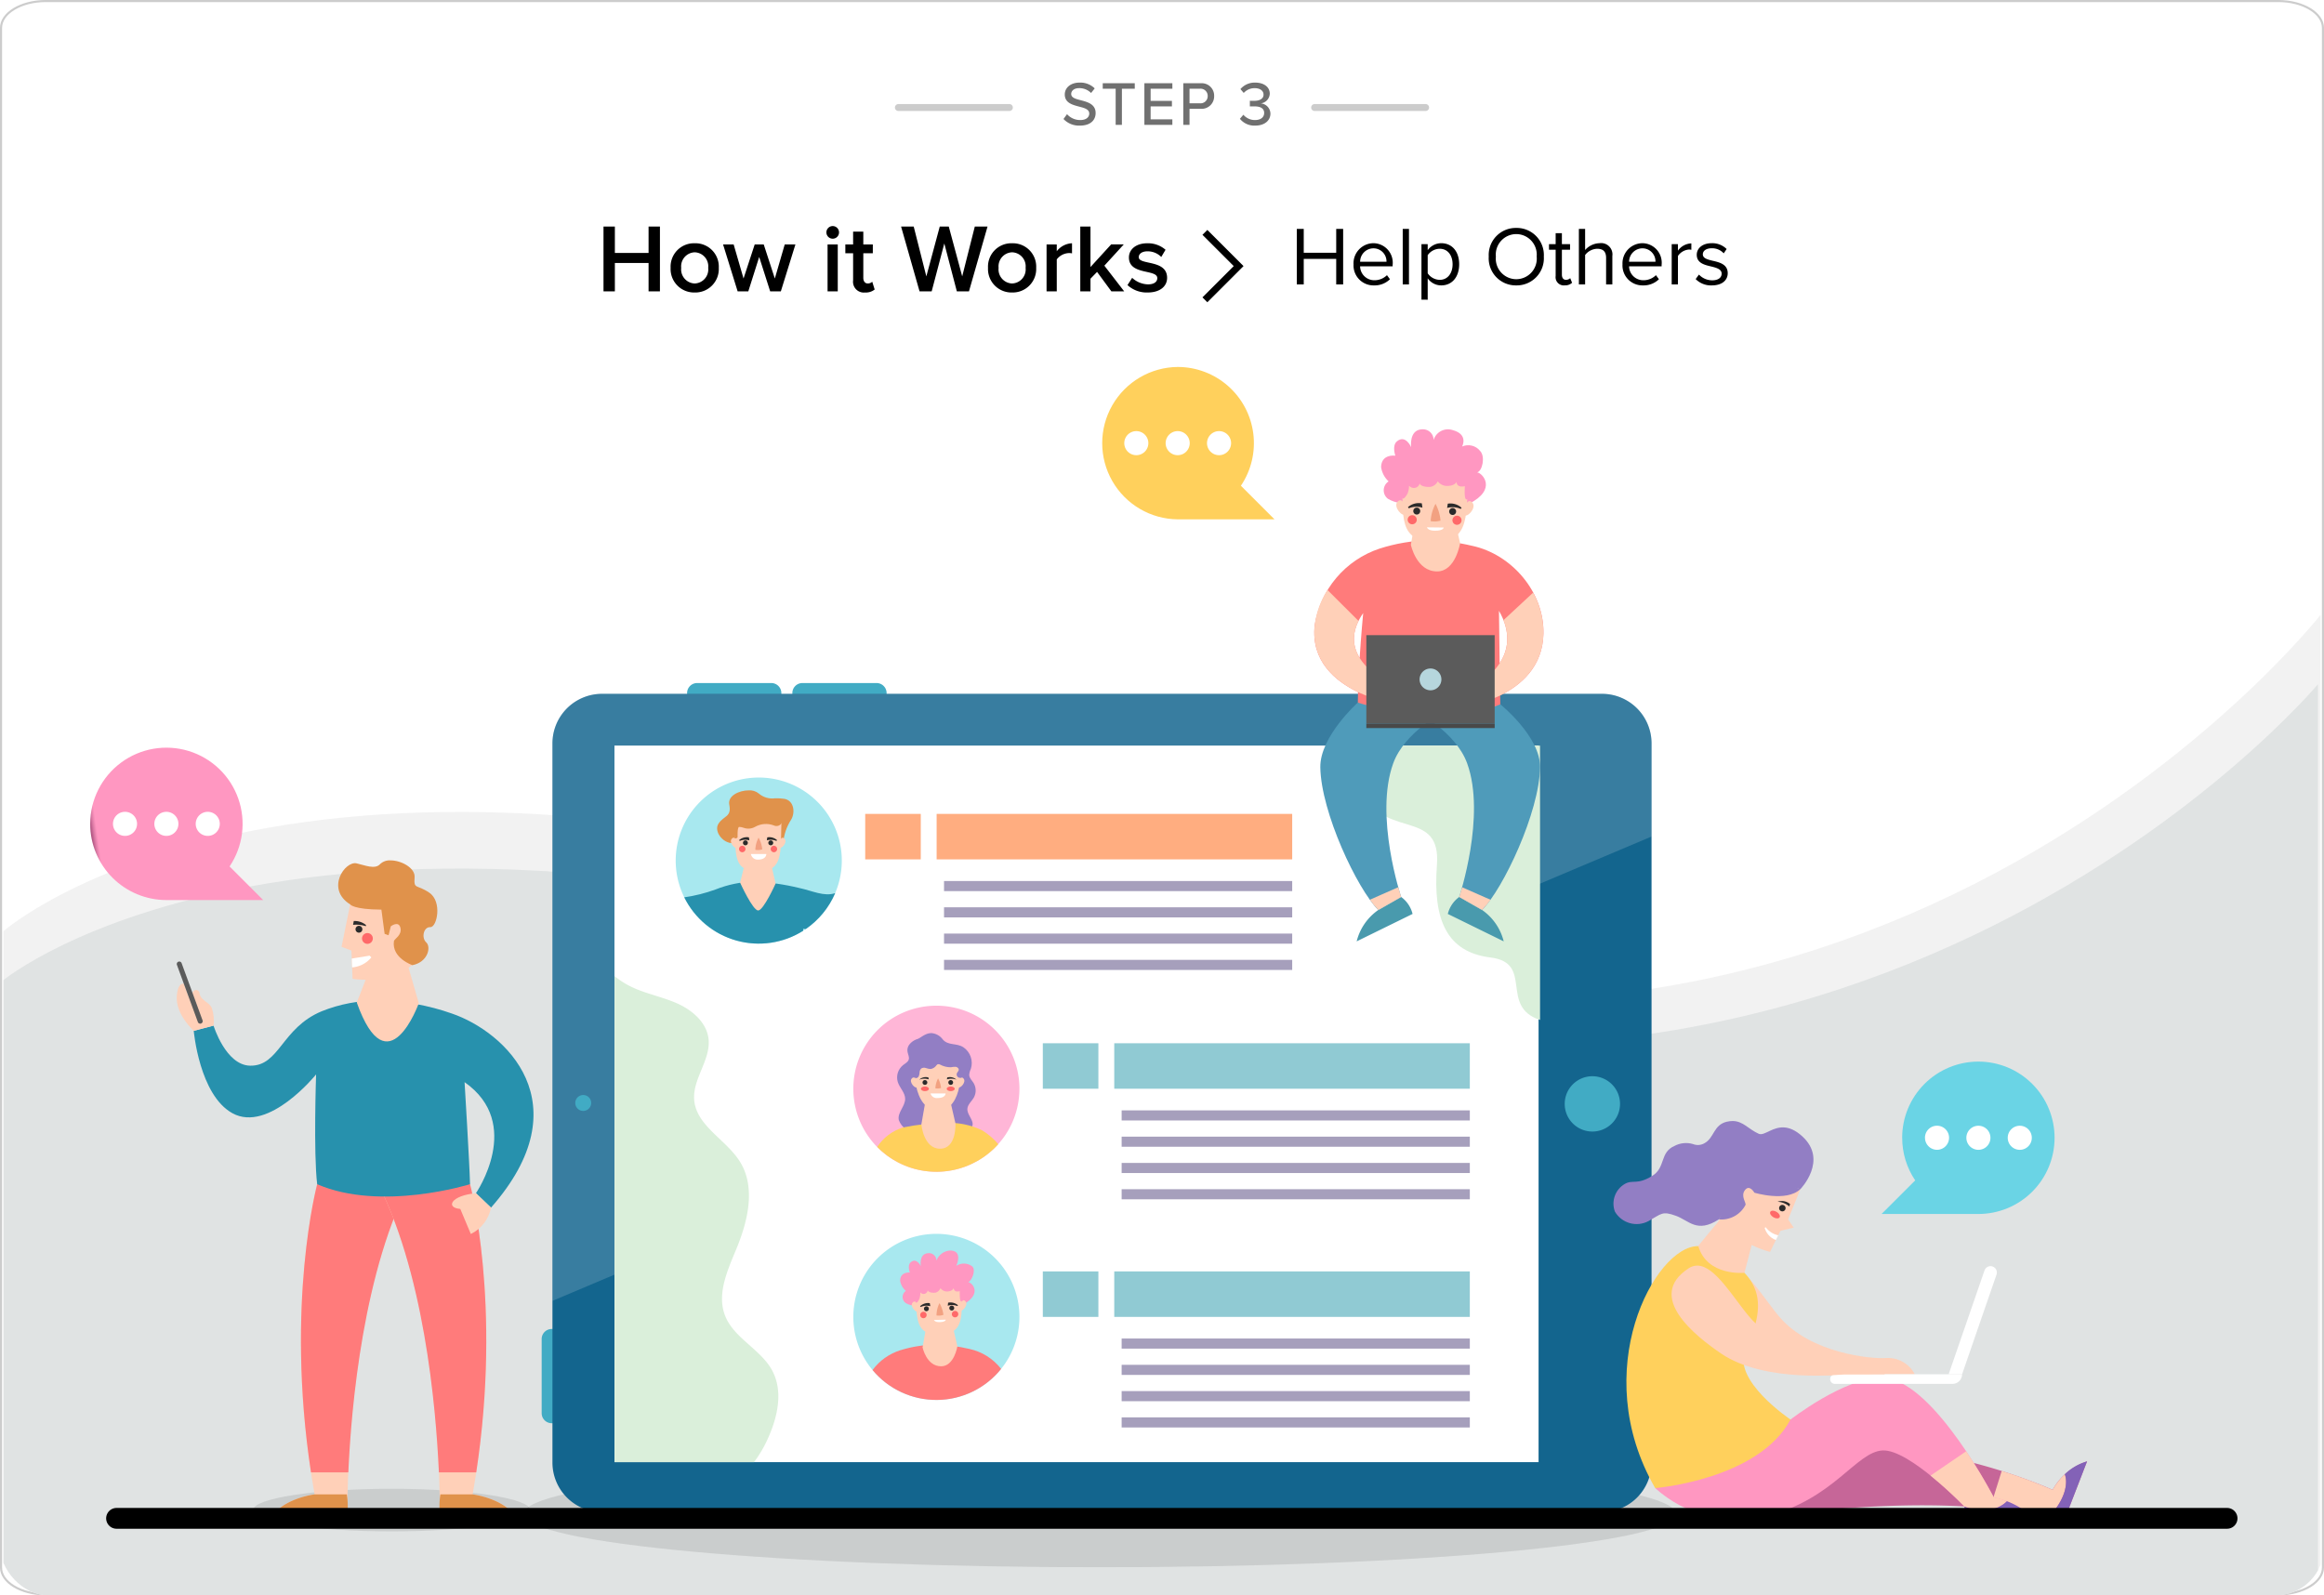 <svg xmlns="http://www.w3.org/2000/svg" xmlns:xlink="http://www.w3.org/1999/xlink" width="335" height="230" viewBox="0 0 335 230">
  <rect x="0" y="0" width="335" height="230" fill="#333333" stroke="none"/>
  <defs>
    <clipPath id="clip-path">
      <rect id="Rectangle_5461" data-name="Rectangle 5461" width="335" height="162" rx="7" transform="translate(20 2034)" fill="#a01d1d"/>
    </clipPath>
    <clipPath id="clip-path-2">
      <rect id="Rectangle_5618" data-name="Rectangle 5618" width="309.457" height="173.039" fill="none"/>
    </clipPath>
    <clipPath id="clip-path-4">
      <rect id="Rectangle_5515" data-name="Rectangle 5515" width="166.122" height="15.375" fill="none"/>
    </clipPath>
    <clipPath id="clip-path-5">
      <rect id="Rectangle_5516" data-name="Rectangle 5516" width="158.434" height="87.51" fill="none"/>
    </clipPath>
    <clipPath id="clip-path-6">
      <rect id="Rectangle_5519" data-name="Rectangle 5519" width="133.209" height="103.299" fill="none"/>
    </clipPath>
    <linearGradient id="linear-gradient" x1="-0.567" y1="1.147" x2="-0.56" y2="1.147" gradientUnits="objectBoundingBox">
      <stop offset="0" stop-color="#ffeebd"/>
      <stop offset="0.005" stop-color="#ffeebd"/>
      <stop offset="0.251" stop-color="#fff5da"/>
      <stop offset="0.496" stop-color="#fffaee"/>
      <stop offset="0.739" stop-color="#fffdfa"/>
      <stop offset="0.976" stop-color="#fff"/>
      <stop offset="1" stop-color="#fff"/>
    </linearGradient>
    <clipPath id="clip-path-8">
      <path id="Path_20566" data-name="Path 20566" d="M125.01,101.635c-.463.129-1.641.748-1.431,1.881.068.367.28.734.166,1.09s-.516.56-.824.8a2.274,2.274,0,0,0-.751,2.44c.275.841,1.05,1.521,1.06,2.407.012,1.087-1.156,2.009-.914,3.07a2.747,2.747,0,0,0,.988,1.294,13.558,13.558,0,0,1,2.011,2.282l5.959-1.868c.645-.062,1.423-.223,1.635-.836.289-.836-.759-1.6-.709-2.486.037-.64.625-1.088.94-1.647a2.092,2.092,0,0,0-.049-2.089c-.234-.372-.6-.7-.627-1.14a2.291,2.291,0,0,1,.235-.881,2.754,2.754,0,0,0-1.075-3.127c-1-.642-2.174-.211-2.956-1.106a2.24,2.24,0,0,0-1.674-.936c-.889,0-1.574.739-1.984.853" transform="translate(-122.067 -100.782)" fill="none"/>
    </clipPath>
    <linearGradient id="linear-gradient-2" x1="-10.003" y1="4.779" x2="-9.921" y2="4.779" gradientUnits="objectBoundingBox">
      <stop offset="0" stop-color="#564872"/>
      <stop offset="1" stop-color="#927ec4"/>
    </linearGradient>
    <clipPath id="clip-path-9">
      <path id="Path_20567" data-name="Path 20567" d="M122.765,115.038a6.9,6.9,0,0,0-3.712,2.8,12.005,12.005,0,0,0,3.037,2.243l.019-.01,0,.019a11.981,11.981,0,0,0,14.4-2.652,9.322,9.322,0,0,0-2.355-2.01,10.915,10.915,0,0,0-5.337-1.046,31.036,31.036,0,0,0-6.045.653" transform="translate(-119.053 -114.385)" fill="none"/>
    </clipPath>
    <linearGradient id="linear-gradient-3" x1="-6.501" y1="9.088" x2="-6.447" y2="9.088" gradientUnits="objectBoundingBox">
      <stop offset="0" stop-color="#d18311"/>
      <stop offset="0.063" stop-color="#d18311"/>
      <stop offset="0.331" stop-color="#e19f2c"/>
      <stop offset="0.833" stop-color="#ffd05c"/>
      <stop offset="1" stop-color="#ffd05c"/>
    </linearGradient>
    <clipPath id="clip-path-10">
      <path id="Path_20568" data-name="Path 20568" d="M131.407,107.9l-.158.977c.316.342,1.264-.711.842-1.213a.393.393,0,0,0-.288-.175c-.25,0-.4.412-.4.412" transform="translate(-131.249 -107.493)" fill="none"/>
    </clipPath>
    <linearGradient id="linear-gradient-4" x1="-98.905" y1="40.736" x2="-98.151" y2="40.736" gradientUnits="objectBoundingBox">
      <stop offset="0" stop-color="#ff8955"/>
      <stop offset="0.399" stop-color="#ffa379"/>
      <stop offset="1" stop-color="#ffd0b8"/>
    </linearGradient>
    <clipPath id="clip-path-11">
      <path id="Path_20569" data-name="Path 20569" d="M124.266,107.668c-.421.5.527,1.555.843,1.213l-.159-.977s-.147-.412-.4-.412a.4.4,0,0,0-.289.175" transform="translate(-124.16 -107.493)" fill="none"/>
    </clipPath>
    <linearGradient id="linear-gradient-5" x1="-93.315" y1="40.736" x2="-92.562" y2="40.736" xlink:href="#linear-gradient-4"/>
    <clipPath id="clip-path-12">
      <path id="Path_20570" data-name="Path 20570" d="M126.285,111.3l-.543,3.1s.293,3.518,2.689,3.518c2.44,0,2.219-3.671,2.219-3.671l-.794-3.434a5.7,5.7,0,0,0-1.257-.134,4.151,4.151,0,0,0-2.314.623" transform="translate(-125.742 -110.675)" fill="none"/>
    </clipPath>
    <linearGradient id="linear-gradient-6" x1="-23.359" y1="9.337" x2="-23.173" y2="9.337" gradientUnits="objectBoundingBox">
      <stop offset="0" stop-color="#ff8955"/>
      <stop offset="0.118" stop-color="#ff8955"/>
      <stop offset="0.305" stop-color="#ff9c70"/>
      <stop offset="0.608" stop-color="#ffb897"/>
      <stop offset="0.85" stop-color="#ffc9af"/>
      <stop offset="1" stop-color="#ffd0b8"/>
    </linearGradient>
    <clipPath id="clip-path-13">
      <path id="Path_20571" data-name="Path 20571" d="M124.671,105.214s-.423,6.879,3.456,6.879c3.748,0,3.265-6.879,3.265-6.879a10.129,10.129,0,0,0-3.4-.591,8.875,8.875,0,0,0-3.318.591" transform="translate(-124.658 -104.623)" fill="none"/>
    </clipPath>
    <linearGradient id="linear-gradient-7" x1="-14.309" y1="9.086" x2="-14.194" y2="9.086" gradientUnits="objectBoundingBox">
      <stop offset="0" stop-color="#ff8955"/>
      <stop offset="0.289" stop-color="#ff8955"/>
      <stop offset="0.494" stop-color="#ffa379"/>
      <stop offset="0.802" stop-color="#ffd0b8"/>
      <stop offset="1" stop-color="#ffd0b8"/>
    </linearGradient>
    <clipPath id="clip-path-14">
      <path id="Path_20580" data-name="Path 20580" d="M115.448,108.611a11.972,11.972,0,1,0,11.971-11.973,11.971,11.971,0,0,0-11.971,11.973" transform="translate(-115.448 -96.638)" fill="none"/>
    </clipPath>
    <clipPath id="clip-path-15">
      <path id="Path_20581" data-name="Path 20581" d="M124.381,104.827s-.248,1.85.367,2.549c.138.155.423.015.532-.162a1.437,1.437,0,0,0,.139-.6.809.809,0,0,1,.236-.561.763.763,0,0,1,.671-.07,2.219,2.219,0,0,0,.681.142,1.249,1.249,0,0,0,.828-.517.5.5,0,0,1,.218-.182.477.477,0,0,1,.316.06,3.163,3.163,0,0,0,1.553.386,3.1,3.1,0,0,1,.7-.067c.232.032.471.226.435.457-.026.167-.176.283-.25.435a.491.491,0,0,0,.645.658.911.911,0,0,0,.672-.8,6.179,6.179,0,0,0-.252-1.727,12.19,12.19,0,0,0-4.171-.623,7.452,7.452,0,0,0-3.321.623" transform="translate(-124.331 -104.204)" fill="none"/>
    </clipPath>
    <linearGradient id="linear-gradient-8" x1="-14.693" y1="22.165" x2="-14.574" y2="22.165" xlink:href="#linear-gradient-2"/>
    <clipPath id="clip-path-17">
      <path id="Path_20583" data-name="Path 20583" d="M96.592,66.119c.362,1.81-.777,1.552-1.552,2.741s.859,3.119,2.371,2.766c1.768-.414,6.963,0,6.963,0a7.159,7.159,0,0,1,1.136-3.339c.6-.98.446-2.739-.951-3a7.327,7.327,0,0,0-1.351-.086,2.977,2.977,0,0,1-2.364-.689,2.064,2.064,0,0,0-1.441-.453c-1.386,0-3.064.786-2.811,2.056" transform="translate(-94.84 -64.063)" fill="none"/>
    </clipPath>
    <linearGradient id="linear-gradient-9" x1="-7.686" y1="8.265" x2="-7.605" y2="8.265" gradientUnits="objectBoundingBox">
      <stop offset="0" stop-color="#9b4e1b"/>
      <stop offset="0.059" stop-color="#a0531f"/>
      <stop offset="0.442" stop-color="#c37536"/>
      <stop offset="0.758" stop-color="#d88a45"/>
      <stop offset="0.966" stop-color="#e0924b"/>
      <stop offset="1" stop-color="#e0924b"/>
    </linearGradient>
    <clipPath id="clip-path-18">
      <path id="Path_20584" data-name="Path 20584" d="M94.379,79a22.144,22.144,0,0,1-4.508,1.129,11.979,11.979,0,0,0,17.144,4.82c-.006-.182-.01-.282-.01-.282s.138.018.382.035a12.014,12.014,0,0,0,4.24-5.178c-1.581.55-3.334-.351-5.129-.727a33.318,33.318,0,0,0-6.573-.94A16.138,16.138,0,0,0,94.379,79" transform="translate(-89.871 -77.857)" fill="none"/>
    </clipPath>
    <linearGradient id="linear-gradient-10" x1="-3.936" y1="11.026" x2="-3.892" y2="11.026" gradientUnits="objectBoundingBox">
      <stop offset="0" stop-color="#0c3f56"/>
      <stop offset="0.212" stop-color="#13576f"/>
      <stop offset="0.539" stop-color="#1e7690"/>
      <stop offset="0.81" stop-color="#2489a5"/>
      <stop offset="0.991" stop-color="#2791ad"/>
      <stop offset="1" stop-color="#2791ad"/>
    </linearGradient>
    <clipPath id="clip-path-19">
      <path id="Path_20585" data-name="Path 20585" d="M104.332,71.64l-.161,1c.322.35,1.292-.727.86-1.24a.4.4,0,0,0-.294-.179c-.255,0-.4.42-.4.42" transform="translate(-104.171 -71.22)" fill="none"/>
    </clipPath>
    <linearGradient id="linear-gradient-11" x1="-76.822" y1="59.402" x2="-76.085" y2="59.402" xlink:href="#linear-gradient-4"/>
    <clipPath id="clip-path-20">
      <path id="Path_20586" data-name="Path 20586" d="M97.032,71.4c-.431.513.538,1.589.862,1.24l-.162-1s-.15-.42-.4-.42a.4.4,0,0,0-.3.179" transform="translate(-96.923 -71.22)" fill="none"/>
    </clipPath>
    <linearGradient id="linear-gradient-12" x1="-71.176" y1="59.402" x2="-70.439" y2="59.402" xlink:href="#linear-gradient-4"/>
    <clipPath id="clip-path-21">
      <path id="Path_20587" data-name="Path 20587" d="M99,75.1l-.675,2.766s1.814,4,2.6,4c.768,0,2.511-3.878,2.511-3.878l-.782-3.385a5.838,5.838,0,0,0-1.285-.137A4.239,4.239,0,0,0,99,75.1" transform="translate(-98.325 -74.46)" fill="none"/>
    </clipPath>
    <linearGradient id="linear-gradient-13" x1="-18.341" y1="13.796" x2="-18.154" y2="13.796" gradientUnits="objectBoundingBox">
      <stop offset="0" stop-color="#ff8955"/>
      <stop offset="0.133" stop-color="#ff8955"/>
      <stop offset="0.387" stop-color="#ffa57c"/>
      <stop offset="0.642" stop-color="#ffbc9c"/>
      <stop offset="0.855" stop-color="#ffcab0"/>
      <stop offset="1" stop-color="#ffd0b8"/>
    </linearGradient>
    <clipPath id="clip-path-22">
      <path id="Path_20588" data-name="Path 20588" d="M97.538,68.9c.107,4.836-.32,7.031,3.447,7.03,3.592,0,3.11-2.9,3.25-7.03.01-.285-1.416-.4-2.954-.4-1.8,0-3.75.161-3.744.4" transform="translate(-97.538 -68.497)" fill="none"/>
    </clipPath>
    <linearGradient id="linear-gradient-14" x1="-11.565" y1="13.427" x2="-11.446" y2="13.427" xlink:href="#linear-gradient-7"/>
    <clipPath id="clip-path-23">
      <path id="Path_20597" data-name="Path 20597" d="M88.577,74.091a11.972,11.972,0,1,0,11.972-11.973A11.972,11.972,0,0,0,88.577,74.091" transform="translate(-88.577 -62.118)" fill="none"/>
    </clipPath>
    <clipPath id="clip-path-24">
      <path id="Path_20598" data-name="Path 20598" d="M97.195,68.559a21.1,21.1,0,0,0,.359,2.605s.287.006.353-.173c0,0-.065-1.39.208-1.485a1.815,1.815,0,0,1,.634.117,1.968,1.968,0,0,0,1.694-.138,3.167,3.167,0,0,1,2.7-.187.872.872,0,0,0,1.186-.493l-.107-.663a17.69,17.69,0,0,0-3.337-.336,7.751,7.751,0,0,0-3.688.753" transform="translate(-97.195 -67.806)" fill="none"/>
    </clipPath>
    <linearGradient id="linear-gradient-15" x1="-16.276" y1="14.064" x2="-16.11" y2="14.064" xlink:href="#linear-gradient-9"/>
    <clipPath id="clip-path-26">
      <path id="Path_20600" data-name="Path 20600" d="M122.38,148.717a7.985,7.985,0,0,0-4.025,2.864,11.972,11.972,0,0,0,18.535-.162,7.909,7.909,0,0,0-4.584-2.882,23.007,23.007,0,0,0-4.853-.617,17.919,17.919,0,0,0-5.073.8" transform="translate(-118.355 -147.92)" fill="none"/>
    </clipPath>
    <linearGradient id="linear-gradient-16" x1="-6.084" y1="4.023" x2="-6.033" y2="4.023" gradientUnits="objectBoundingBox">
      <stop offset="0" stop-color="#b84141"/>
      <stop offset="0.091" stop-color="#c14848"/>
      <stop offset="0.473" stop-color="#e26363"/>
      <stop offset="0.79" stop-color="#f77474"/>
      <stop offset="1" stop-color="#ff7b7b"/>
    </linearGradient>
    <clipPath id="clip-path-27">
      <path id="Path_20601" data-name="Path 20601" d="M126.479,144.986l-.555,3.167s.554,2.721,2.675,2.721c1.887,0,2.342-2.879,2.342-2.879l-.813-3.509a5.8,5.8,0,0,0-1.285-.138,4.241,4.241,0,0,0-2.364.637" transform="translate(-125.924 -144.349)" fill="none"/>
    </clipPath>
    <linearGradient id="linear-gradient-17" x1="-22.208" y1="5.232" x2="-22.031" y2="5.232" gradientUnits="objectBoundingBox">
      <stop offset="0" stop-color="#ff8955"/>
      <stop offset="0.162" stop-color="#ff8955"/>
      <stop offset="0.18" stop-color="#ff8b57"/>
      <stop offset="0.511" stop-color="#ffb08b"/>
      <stop offset="0.761" stop-color="#ffc7ab"/>
      <stop offset="0.899" stop-color="#ffd0b8"/>
      <stop offset="1" stop-color="#ffd0b8"/>
    </linearGradient>
    <clipPath id="clip-path-28">
      <path id="Path_20602" data-name="Path 20602" d="M127.762,135.1a1.08,1.08,0,0,0-1.305-1.026c-1.244.17-.95,1.848-.95,1.848s-.617-1.294-1.465-.538c-.516.461-.111,1.468-.111,1.468-.707-.039-1.414.242-1.406,1.217a2.461,2.461,0,0,0,.82,1.43,1.08,1.08,0,0,0,0,1.77,3.317,3.317,0,0,0,1.321.392l6.935-.184c2.895-1.606,1.25-3.215.73-3.244.526-.162,1.166-1.72.6-2.26a2,2,0,0,0-2.307-.09s.973-2.038-.7-2.194c-.071-.007-.138-.01-.2-.01a2.245,2.245,0,0,0-1.952,1.422" transform="translate(-122.524 -133.678)" fill="none"/>
    </clipPath>
    <linearGradient id="linear-gradient-18" x1="-13.585" y1="3.843" x2="-13.475" y2="3.843" gradientUnits="objectBoundingBox">
      <stop offset="0" stop-color="#a54c79"/>
      <stop offset="0.752" stop-color="#ff97c1"/>
      <stop offset="1" stop-color="#ff97c1"/>
    </linearGradient>
    <clipPath id="clip-path-29">
      <path id="Path_20603" data-name="Path 20603" d="M131.694,141.632l-.135,1c.333.341,1.273-.761.829-1.263a.413.413,0,0,0-.293-.171c-.259,0-.4.432-.4.432" transform="translate(-131.559 -141.2)" fill="none"/>
    </clipPath>
    <linearGradient id="linear-gradient-19" x1="-94.967" y1="21.236" x2="-94.245" y2="21.236" xlink:href="#linear-gradient-4"/>
    <clipPath id="clip-path-30">
      <path id="Path_20604" data-name="Path 20604" d="M124.389,141.583c-.417.525.581,1.576.894,1.217l-.188-.993s-.158-.41-.41-.41a.4.4,0,0,0-.3.186" transform="translate(-124.289 -141.397)" fill="none"/>
    </clipPath>
    <linearGradient id="linear-gradient-20" x1="-86.987" y1="21.271" x2="-86.285" y2="21.271" xlink:href="#linear-gradient-4"/>
    <clipPath id="clip-path-31">
      <path id="Path_20605" data-name="Path 20605" d="M124.827,139.067c.236,4.832-.131,7.038,3.634,6.937,3.59-.1,3.032-2.983,3.062-7.114,0-.24-1-.334-2.238-.334-1.951,0-4.471.237-4.458.512" transform="translate(-124.827 -138.555)" fill="none"/>
    </clipPath>
    <linearGradient id="linear-gradient-21" x1="-14.496" y1="4.965" x2="-14.379" y2="4.965" xlink:href="#linear-gradient-7"/>
    <clipPath id="clip-path-32">
      <path id="Path_20614" data-name="Path 20614" d="M115.448,143.132a11.972,11.972,0,1,0,11.971-11.973,11.971,11.971,0,0,0-11.971,11.973" transform="translate(-115.448 -131.159)" fill="none"/>
    </clipPath>
    <clipPath id="clip-path-33">
      <path id="Path_20615" data-name="Path 20615" d="M124.465,138.481a13.021,13.021,0,0,0,.416,2.866c.152.234.459-.327.551-.591a2.686,2.686,0,0,0,.1-.829.6.6,0,0,0,1.065-.292c.125.328.816.4,1.158.324a1.064,1.064,0,0,0,.678-.641,1.168,1.168,0,0,0,1.085.471c.7-.069.83-.488.83-.488s-.026.691.864.453c0,0-.055,1.6.242,1.476a.685.685,0,0,0,.373-.722l-.075-2.373Z" transform="translate(-124.465 -138.135)" fill="none"/>
    </clipPath>
    <linearGradient id="linear-gradient-22" x1="-30.854" y1="5.734" x2="-30.609" y2="5.734" xlink:href="#linear-gradient-18"/>
    <clipPath id="clip-path-35">
      <path id="Path_20618" data-name="Path 20618" d="M200.765,52.161s5.535,2.808,7.183,7.331c2.761,7.584-1.142,19.274-1.142,19.274l3.295,1.875c3.04-3.04,8.263-14.071,8.358-20.574.065-4.427-5.727-9.075-5.727-9.075a13.035,13.035,0,0,0-4.952-1,12.274,12.274,0,0,0-7.016,2.169" transform="translate(-200.765 -49.992)" fill="none"/>
    </clipPath>
    <linearGradient id="linear-gradient-23" x1="-6.697" y1="3.64" x2="-6.662" y2="3.64" gradientUnits="objectBoundingBox">
      <stop offset="0" stop-color="#13658e"/>
      <stop offset="0.073" stop-color="#186991"/>
      <stop offset="0.683" stop-color="#3f8dae"/>
      <stop offset="1" stop-color="#4f9bba"/>
    </linearGradient>
    <clipPath id="clip-path-37">
      <path id="Path_20620" data-name="Path 20620" d="M207.105,80.12,210.4,82a12.088,12.088,0,0,0,1.219-1.478l-4.093-1.8c-.247.886-.42,1.407-.42,1.407" transform="translate(-207.105 -78.713)" fill="none"/>
    </clipPath>
    <linearGradient id="linear-gradient-24" x1="-38.201" y1="17.815" x2="-38.016" y2="17.815" gradientUnits="objectBoundingBox">
      <stop offset="0" stop-color="#ff8955"/>
      <stop offset="0.22" stop-color="#ff8955"/>
      <stop offset="0.496" stop-color="#ffa379"/>
      <stop offset="0.911" stop-color="#ffd0b8"/>
      <stop offset="1" stop-color="#ffd0b8"/>
    </linearGradient>
    <clipPath id="clip-path-38">
      <path id="Path_20621" data-name="Path 20621" d="M191.5,50.728s-5.472,4.9-5.407,9.329c.1,6.5,5.318,17.535,8.358,20.574l3.295-1.875s-3.9-11.691-1.142-19.274c1.647-4.523,7.183-7.331,7.183-7.331a13.187,13.187,0,0,0-7.488-2.382,12.613,12.613,0,0,0-4.8.96" transform="translate(-186.095 -49.768)" fill="none"/>
    </clipPath>
    <linearGradient id="linear-gradient-25" x1="-4.782" y1="4.448" x2="-4.755" y2="4.448" xlink:href="#linear-gradient-23"/>
    <clipPath id="clip-path-40">
      <path id="Path_20623" data-name="Path 20623" d="M193.588,80.518A12.174,12.174,0,0,0,194.807,82L198.1,80.12s-.173-.521-.42-1.407Z" transform="translate(-193.588 -78.713)" fill="none"/>
    </clipPath>
    <linearGradient id="linear-gradient-26" x1="-33.06" y1="19.179" x2="-32.889" y2="19.179" xlink:href="#linear-gradient-24"/>
    <clipPath id="clip-path-41">
      <path id="Path_20624" data-name="Path 20624" d="M192.232,36.714s-.287,2.974-.511,6.478c-1.049-1.693-1.307-3.861.511-6.478m19.571-.325c1.829,3.168,1.332,5.692.1,7.571-.058-4.025-.1-7.571-.1-7.571m-17.211-8.967A13.9,13.9,0,0,0,185.235,38.5c-.538,5.129,2.961,8.031,6.251,9.609-.014.519-.024,1.025-.027,1.509,0,0,11.692,4.043,20.539.254-.008-.415-.015-.843-.022-1.281,2.941-1.443,6.124-4.1,6.237-8.877.143-6.043-4.6-11.488-10.285-12.695a29.351,29.351,0,0,0-6.183-.8,25.2,25.2,0,0,0-7.154,1.205" transform="translate(-185.18 -26.216)" fill="none"/>
    </clipPath>
    <linearGradient id="linear-gradient-27" x1="-5.228" y1="5.395" x2="-5.2" y2="5.395" xlink:href="#linear-gradient-16"/>
    <clipPath id="clip-path-42">
      <path id="Path_20625" data-name="Path 20625" d="M200.576,22.146l-.786,4.482s.784,3.851,3.787,3.851c2.668,0,3.313-4.073,3.313-4.073l-1.149-4.965a8.212,8.212,0,0,0-1.819-.2,5.993,5.993,0,0,0-3.345.9" transform="translate(-199.79 -21.245)" fill="none"/>
    </clipPath>
    <linearGradient id="linear-gradient-28" x1="-24.902" y1="15.874" x2="-24.777" y2="15.874" gradientUnits="objectBoundingBox">
      <stop offset="0" stop-color="#ff8955"/>
      <stop offset="0.162" stop-color="#ff8955"/>
      <stop offset="0.459" stop-color="#ffa57c"/>
      <stop offset="0.817" stop-color="#ffc4a7"/>
      <stop offset="1" stop-color="#ffd0b8"/>
    </linearGradient>
    <clipPath id="clip-path-43">
      <path id="Path_20626" data-name="Path 20626" d="M201.064,9.442c-1.769.172-1.445,2.561-1.445,2.561s-.8-1.865-2.04-.841c-.756.623-.237,2.07-.237,2.07-1-.093-2.012.267-2.055,1.644a3.478,3.478,0,0,0,1.082,2.067,1.53,1.53,0,0,0-.1,2.505,4.719,4.719,0,0,0,1.848.625l9.814.116c4.181-2.112,1.944-4.477,1.209-4.547.752-.2,1.194-2.29.426-3.085a2.187,2.187,0,0,0-2.6-.644s.962-1.745-1.36-2.367a2.164,2.164,0,0,0-2.748,1.419,1.524,1.524,0,0,0-1.547-1.534,2.413,2.413,0,0,0-.243.012" transform="translate(-195.285 -9.43)" fill="none"/>
    </clipPath>
    <linearGradient id="linear-gradient-29" x1="-11.036" y1="14.656" x2="-10.98" y2="14.656" xlink:href="#linear-gradient-18"/>
    <clipPath id="clip-path-44">
      <path id="Path_20627" data-name="Path 20627" d="M208.067,20.872l-.245,1.409c.451.5,1.84-1.006,1.239-1.741a.564.564,0,0,0-.417-.257c-.358,0-.576.589-.576.589" transform="translate(-207.822 -20.283)" fill="none"/>
    </clipPath>
    <linearGradient id="linear-gradient-30" x1="-78.443" y1="81.985" x2="-78.065" y2="81.985" xlink:href="#linear-gradient-4"/>
    <clipPath id="clip-path-45">
      <path id="Path_20628" data-name="Path 20628" d="M197.743,20.406c-.618.719.735,2.259,1.2,1.769l-.212-1.415s-.207-.6-.571-.6a.573.573,0,0,0-.415.248" transform="translate(-197.584 -20.158)" fill="none"/>
    </clipPath>
    <linearGradient id="linear-gradient-31" x1="-74.139" y1="83.092" x2="-73.762" y2="83.092" xlink:href="#linear-gradient-4"/>
    <clipPath id="clip-path-46">
      <path id="Path_20629" data-name="Path 20629" d="M198.5,15.893c.071,6.844-.57,9.945,4.76,10.006,5.084.059,4.45-4.053,4.719-9.893.02-.435-2.332-.623-4.7-.623-2.385,0-4.783.191-4.781.51" transform="translate(-198.499 -15.383)" fill="none"/>
    </clipPath>
    <linearGradient id="linear-gradient-32" x1="-16.827" y1="14.01" x2="-16.742" y2="14.01" xlink:href="#linear-gradient-7"/>
    <clipPath id="clip-path-48">
      <path id="Path_20638" data-name="Path 20638" d="M198.013,15.89s.071,3.125.438,3.682c.2.307.668-.394.811-.727a3.086,3.086,0,0,0,.186-1.053.916.916,0,0,0,.881.306.816.816,0,0,0,.641-.624c.16.426,1.133.556,1.621.472a1.437,1.437,0,0,0,.992-.783,1.721,1.721,0,0,0,1.51.656c.989-.053,1.2-.58,1.2-.58s-.072.88,1.2.621c0,0-.165,2.037.263,1.9a.858.858,0,0,0,.565-.9l.018-3.034a7.657,7.657,0,0,0-5.074-1.618,8.269,8.269,0,0,0-5.252,1.689" transform="translate(-198.013 -14.201)" fill="none"/>
    </clipPath>
    <linearGradient id="linear-gradient-33" x1="-18.27" y1="28.007" x2="-18.178" y2="28.007" xlink:href="#linear-gradient-18"/>
    <clipPath id="clip-path-49">
      <path id="Path_20639" data-name="Path 20639" d="M185.235,38.854c-.986,9.4,11.58,11.318,11.58,11.318l.779-2.233s-9.173-3.386-6.034-9.733l-4.477-4.465a12.106,12.106,0,0,0-1.849,5.113" transform="translate(-185.18 -33.741)" fill="none"/>
    </clipPath>
    <linearGradient id="linear-gradient-34" x1="-9.492" y1="8.979" x2="-9.44" y2="8.979" gradientUnits="objectBoundingBox">
      <stop offset="0" stop-color="#ff8955"/>
      <stop offset="0.334" stop-color="#ffa379"/>
      <stop offset="0.837" stop-color="#ffd0b8"/>
      <stop offset="1" stop-color="#ffd0b8"/>
    </linearGradient>
    <clipPath id="clip-path-50">
      <path id="Path_20640" data-name="Path 20640" d="M213.526,38.108c2.729,6.872-5.672,10.319-5.672,10.319l.236,2.128s10.98-1.523,11.192-10.466A11.96,11.96,0,0,0,217.8,34.14Z" transform="translate(-207.854 -34.14)" fill="none"/>
    </clipPath>
    <linearGradient id="linear-gradient-35" x1="-12.413" y1="7.444" x2="-12.352" y2="7.444" gradientUnits="objectBoundingBox">
      <stop offset="0" stop-color="#ff8955"/>
      <stop offset="0.32" stop-color="#ffa379"/>
      <stop offset="0.802" stop-color="#ffd0b8"/>
      <stop offset="1" stop-color="#ffd0b8"/>
    </linearGradient>
    <clipPath id="clip-path-52">
      <rect id="Rectangle_5581" data-name="Rectangle 5581" width="39.955" height="6.141" fill="none"/>
    </clipPath>
    <clipPath id="clip-path-53">
      <path id="Path_20643" data-name="Path 20643" d="M34.038,123.591s-5.015,18.54-.374,44.719c0,0-3.756.454-5.726,2.642H38.4s-.44-30.14,9.393-48.4c-.957.073-2.31.021-3.822-.032-.981-.034-2.031-.069-3.082-.069-2.593,0-5.2.209-6.852,1.139" transform="translate(-27.938 -122.452)" fill="none"/>
    </clipPath>
    <linearGradient id="linear-gradient-36" x1="-0.234" y1="1.875" x2="-0.214" y2="1.875" gradientUnits="objectBoundingBox">
      <stop offset="0" stop-color="#ff8955"/>
      <stop offset="0.143" stop-color="#ff8955"/>
      <stop offset="0.45" stop-color="#ffa379"/>
      <stop offset="0.911" stop-color="#ffd0b8"/>
      <stop offset="1" stop-color="#ffd0b8"/>
    </linearGradient>
    <clipPath id="clip-path-55">
      <path id="Path_20645" data-name="Path 20645" d="M34.224,123.591s-4.605,17.149-.892,41.544h5.381c.416-9.4,2.153-29.375,9.267-42.581-.957.073-2.31.021-3.822-.032-.981-.034-2.031-.069-3.082-.069-2.593,0-5.2.209-6.852,1.139" transform="translate(-31.885 -122.452)" fill="none"/>
    </clipPath>
    <linearGradient id="linear-gradient-37" x1="-1.531" y1="1.321" x2="-1.479" y2="1.321" xlink:href="#linear-gradient-16"/>
    <clipPath id="clip-path-56">
      <path id="Path_20646" data-name="Path 20646" d="M46.849,122.521c-1.512.053-2.865.106-3.822.032,9.834,18.259,9.394,48.4,9.394,48.4H62.885c-1.971-2.188-5.727-2.642-5.727-2.642,4.639-26.179-.374-44.719-.374-44.719-1.653-.93-4.26-1.139-6.853-1.139-1.051,0-2.1.034-3.082.069" transform="translate(-43.027 -122.452)" fill="none"/>
    </clipPath>
    <linearGradient id="linear-gradient-38" x1="-1.68" y1="1.144" x2="-1.639" y2="1.144" xlink:href="#linear-gradient-36"/>
    <clipPath id="clip-path-58">
      <path id="Path_20648" data-name="Path 20648" d="M46.849,122.521c-1.512.053-2.865.106-3.822.032,7.114,13.207,8.85,33.185,9.268,42.581h5.382c3.712-24.4-.893-41.544-.893-41.544-1.653-.93-4.26-1.139-6.853-1.139-1.051,0-2.1.034-3.082.069" transform="translate(-43.027 -122.452)" fill="none"/>
    </clipPath>
    <linearGradient id="linear-gradient-39" x1="-2.233" y1="1.32" x2="-2.181" y2="1.32" xlink:href="#linear-gradient-16"/>
    <clipPath id="clip-path-59">
      <path id="Path_20649" data-name="Path 20649" d="M34.089,97.416c-5.773,2.408-6.06,7.9-10.284,7.835-3.536-.058-5.284-5.775-5.284-5.775l-2.854.751s.8,9.247,5.576,11.878c5.237,2.885,12.06-5.594,12.06-5.594s-.387,11.326.156,15.826c9.193,4.006,22.034,0,22.034,0-.065-2.889-.787-14.713-.787-14.713,8.562,6,1.639,16.009,1.639,16.009l2.173,2.08c13.225-15.025,2.051-25.35-5.65-27.983a32.731,32.731,0,0,0-10.5-1.868,21.452,21.452,0,0,0-8.282,1.553" transform="translate(-15.667 -95.863)" fill="none"/>
    </clipPath>
    <linearGradient id="linear-gradient-40" x1="-0.266" y1="2.677" x2="-0.249" y2="2.677" xlink:href="#linear-gradient-10"/>
    <clipPath id="clip-path-60">
      <path id="Path_20650" data-name="Path 20650" d="M42.208,91.052l-1.877,4.83c4.471,12.566,8.941.093,8.941.093l-1.548-5.359a5.478,5.478,0,0,0-2.025-.365,8.786,8.786,0,0,0-3.49.8" transform="translate(-40.331 -90.252)" fill="none"/>
    </clipPath>
    <linearGradient id="linear-gradient-41" x1="-2.901" y1="4.462" x2="-2.826" y2="4.462" xlink:href="#linear-gradient-7"/>
    <clipPath id="clip-path-61">
      <path id="Path_20651" data-name="Path 20651" d="M38.024,87.432l1.425.54.166,4.071a12.132,12.132,0,0,0,8.626-1.971l-.483-8.366-8.489-.4Z" transform="translate(-38.024 -81.311)" fill="none"/>
    </clipPath>
    <linearGradient id="linear-gradient-42" x1="-2.224" y1="6.365" x2="-2.161" y2="6.365" gradientUnits="objectBoundingBox">
      <stop offset="0" stop-color="#ff8955"/>
      <stop offset="0.911" stop-color="#ffd0b8"/>
      <stop offset="1" stop-color="#ffd0b8"/>
    </linearGradient>
    <clipPath id="clip-path-62">
      <path id="Path_20652" data-name="Path 20652" d="M43.554,75.193c-.738.8-2.149.17-3.388-.111-1.672-.379-4.5,3.692-.92,5.915,0,0,.45.735,4.5.755l.464,3.494.57.2L45.1,84.16s1.128-.867,1.389.211-.9,1.609-.94,1.934c-.335,2.442,2.672,3.454,2.672,3.454,2.234-.445,2.719-2.614,1.988-3.283s-.383-2.245.583-2.2,1.753-3.66-.123-4.951-2.268-.409-2.137-2.245c.1-1.325-1.894-2.427-3.475-2.427a1.993,1.993,0,0,0-1.5.536" transform="translate(-37.516 -74.657)" fill="none"/>
    </clipPath>
    <linearGradient id="linear-gradient-43" x1="-1.827" y1="6.192" x2="-1.775" y2="6.192" gradientUnits="objectBoundingBox">
      <stop offset="0" stop-color="#9b4e1b"/>
      <stop offset="0.199" stop-color="#b0632a"/>
      <stop offset="0.493" stop-color="#ca7c3c"/>
      <stop offset="0.758" stop-color="#da8c47"/>
      <stop offset="0.966" stop-color="#e0924b"/>
      <stop offset="1" stop-color="#e0924b"/>
    </linearGradient>
    <clipPath id="clip-path-64">
      <path id="Path_20657" data-name="Path 20657" d="M55.93,127.272l1.518,3.62a5.36,5.36,0,0,0,2.912-3.8l-2.173-2.08c-3.566.313-4.465,2.08-2.257,2.265" transform="translate(-54.733 -125.007)" fill="none"/>
    </clipPath>
    <linearGradient id="linear-gradient-44" x1="-5.722" y1="6.253" x2="-5.614" y2="6.253" gradientUnits="objectBoundingBox">
      <stop offset="0" stop-color="#ff8955"/>
      <stop offset="0.358" stop-color="#ffa379"/>
      <stop offset="0.897" stop-color="#ffd0b8"/>
      <stop offset="1" stop-color="#ffd0b8"/>
    </linearGradient>
    <clipPath id="clip-path-65">
      <path id="Path_20658" data-name="Path 20658" d="M13.1,95.118c-.188,2.641,2.45,4.989,2.45,4.989l2.854-.751a5.955,5.955,0,0,0-.247-2.525c-.421-.922-1.586-1.063-1.765-2.1a.51.51,0,0,0-1-.147l-.536.744-.729-1.99A.378.378,0,0,0,14,93.319c-.247,0-.786.189-.9,1.8" transform="translate(-13.086 -93.319)" fill="none"/>
    </clipPath>
    <linearGradient id="linear-gradient-45" x1="-1.477" y1="10.204" x2="-1.353" y2="10.204" xlink:href="#linear-gradient-42"/>
    <clipPath id="clip-path-67">
      <path id="Path_20661" data-name="Path 20661" d="M287.393,172.451a49.2,49.2,0,0,1,8.245,1.5v-.006c3.742-3.888,2.548-6.44,2.548-6.44a9.344,9.344,0,0,0-1.758,2.252,67.673,67.673,0,0,0-7.338-2.722Z" transform="translate(-287.393 -167.039)" fill="none"/>
    </clipPath>
    <linearGradient id="linear-gradient-46" x1="-27.938" y1="1.276" x2="-27.841" y2="1.276" gradientUnits="objectBoundingBox">
      <stop offset="0" stop-color="#ff8955"/>
      <stop offset="0.16" stop-color="#ff996b"/>
      <stop offset="0.492" stop-color="#ffb694"/>
      <stop offset="0.754" stop-color="#ffc9ae"/>
      <stop offset="0.911" stop-color="#ffd0b8"/>
      <stop offset="1" stop-color="#ffd0b8"/>
    </linearGradient>
    <clipPath id="clip-path-69">
      <path id="Path_20663" data-name="Path 20663" d="M256.259,158.952s-9.25-1.774-19.506,9.889a17.675,17.675,0,0,0,16.087,4.022c9.653-2.413,12.869-9.25,16.69-9.451s11.8,8.075,11.8,8.075a7.761,7.761,0,0,0,.5,1.917h9.762a11.972,11.972,0,0,0-6.023-3.224s-8.394-16.222-15.43-17.182a6.192,6.192,0,0,0-.839-.055c-5.312,0-13.035,6.009-13.035,6.009" transform="translate(-236.753 -152.943)" fill="none"/>
    </clipPath>
    <linearGradient id="linear-gradient-47" x1="-4.054" y1="1.167" x2="-4.037" y2="1.167" gradientUnits="objectBoundingBox">
      <stop offset="0" stop-color="#a54c79"/>
      <stop offset="0.041" stop-color="#a94f7c"/>
      <stop offset="0.475" stop-color="#d776a1"/>
      <stop offset="0.808" stop-color="#f48eb8"/>
      <stop offset="1" stop-color="#ff97c1"/>
    </linearGradient>
    <clipPath id="clip-path-70">
      <path id="Path_20664" data-name="Path 20664" d="M246.239,136.348c-6.288,4.092,1,9.783,4.657,12.282,6.387,4.361,17.835,3,17.835,3H274.5a4.324,4.324,0,0,0-4.085-2.342c-2.178.16-10.869-.661-15.37-5.874-2.327-2.7-4.977-7.453-7.577-7.453a2.215,2.215,0,0,0-1.228.384" transform="translate(-243.772 -135.964)" fill="none"/>
    </clipPath>
    <linearGradient id="linear-gradient-48" x1="-11.823" y1="1.474" x2="-11.775" y2="1.474" gradientUnits="objectBoundingBox">
      <stop offset="0" stop-color="#ff8955"/>
      <stop offset="0.111" stop-color="#ff8955"/>
      <stop offset="0.267" stop-color="#ff996b"/>
      <stop offset="0.591" stop-color="#ffb694"/>
      <stop offset="0.847" stop-color="#ffc9ae"/>
      <stop offset="1" stop-color="#ffd0b8"/>
    </linearGradient>
    <clipPath id="clip-path-71">
      <path id="Path_20665" data-name="Path 20665" d="M236.548,167.9s14.881-1.206,19.506-9.889c0,0-8.535-5.694-6.468-10.053,3.484-7.348,1.991-11.121-5.631-14.675a2.9,2.9,0,0,0-1.243-.271c-6.2,0-15.937,17.972-6.164,34.887" transform="translate(-232.396 -133.014)" fill="none"/>
    </clipPath>
    <linearGradient id="linear-gradient-49" x1="-5.123" y1="1.159" x2="-5.1" y2="1.159" gradientUnits="objectBoundingBox">
      <stop offset="0" stop-color="#d18311"/>
      <stop offset="0.136" stop-color="#d18311"/>
      <stop offset="0.177" stop-color="#d48916"/>
      <stop offset="0.463" stop-color="#ebaf3c"/>
      <stop offset="0.692" stop-color="#f9c753"/>
      <stop offset="0.833" stop-color="#ffd05c"/>
      <stop offset="1" stop-color="#ffd05c"/>
    </linearGradient>
    <clipPath id="clip-path-73">
      <path id="Path_20667" data-name="Path 20667" d="M278.411,167.56a60.318,60.318,0,0,1,4.88,4.451c4.142,1.514,6.094-.765,6.094-.765a9.79,9.79,0,0,0-1.858-.541,76.772,76.772,0,0,0-3.984-6.65Z" transform="translate(-278.411 -164.054)" fill="none"/>
    </clipPath>
    <linearGradient id="linear-gradient-50" x1="-18.324" y1="1.36" x2="-18.258" y2="1.36" xlink:href="#linear-gradient-46"/>
    <clipPath id="clip-path-74">
      <path id="Path_20668" data-name="Path 20668" d="M263.913,152.409a.692.692,0,1,0,0,1.385h16.942a1.384,1.384,0,0,0,1.384-1.385Z" transform="translate(-263.22 -152.409)" fill="none"/>
    </clipPath>
    <linearGradient id="linear-gradient-51" x1="-13.187" y1="20.09" x2="-13.137" y2="20.09" xlink:href="#linear-gradient"/>
    <clipPath id="clip-path-75">
      <path id="Path_20669" data-name="Path 20669" d="M286.317,136.663l-5.171,14.974h1.938l4.965-14.377a.916.916,0,0,0-1.732-.6" transform="translate(-281.146 -136.046)" fill="none"/>
    </clipPath>
    <linearGradient id="linear-gradient-52" x1="-37.682" y1="2.784" x2="-37.548" y2="2.784" xlink:href="#linear-gradient"/>
    <clipPath id="clip-path-76">
      <path id="Path_20670" data-name="Path 20670" d="M241.7,136.348c-6.288,4.092,1,9.783,4.656,12.282,6.387,4.361,17.836,3,17.836,3h5.769a4.324,4.324,0,0,0-4.085-2.342c-2.179.16-10.87-.661-15.37-5.874-2.327-2.7-4.977-7.453-7.577-7.453a2.215,2.215,0,0,0-1.228.384" transform="translate(-239.237 -135.964)" fill="none"/>
    </clipPath>
    <linearGradient id="linear-gradient-53" x1="-5.949" y1="1.493" x2="-5.924" y2="1.493" gradientUnits="objectBoundingBox">
      <stop offset="0" stop-color="#ff8955"/>
      <stop offset="0.111" stop-color="#ff8955"/>
      <stop offset="0.251" stop-color="#ff996b"/>
      <stop offset="0.543" stop-color="#ffb694"/>
      <stop offset="0.773" stop-color="#ffc9ae"/>
      <stop offset="0.911" stop-color="#ffd0b8"/>
      <stop offset="1" stop-color="#ffd0b8"/>
    </linearGradient>
    <clipPath id="clip-path-77">
      <path id="Path_20671" data-name="Path 20671" d="M243.266,132.726c1.247,4.44,6.66,3.892,6.66,3.892l1.515-5.806-4.133-2.975Z" transform="translate(-243.266 -127.838)" fill="none"/>
    </clipPath>
    <linearGradient id="linear-gradient-54" x1="-18.84" y1="4.453" x2="-18.762" y2="4.453" gradientUnits="objectBoundingBox">
      <stop offset="0" stop-color="#ff8955"/>
      <stop offset="0.06" stop-color="#ff8955"/>
      <stop offset="0.209" stop-color="#ff996b"/>
      <stop offset="0.52" stop-color="#ffb694"/>
      <stop offset="0.764" stop-color="#ffc9ae"/>
      <stop offset="0.911" stop-color="#ffd0b8"/>
      <stop offset="1" stop-color="#ffd0b8"/>
    </linearGradient>
    <clipPath id="clip-path-78">
      <path id="Path_20672" data-name="Path 20672" d="M246.376,128.6a14.613,14.613,0,0,0,7.387,4.689l1.5-3.038,1.907-.466-.8-1.177,1.767-4.371-7.919-3.087Z" transform="translate(-246.376 -121.152)" fill="none"/>
    </clipPath>
    <linearGradient id="linear-gradient-55" x1="-13.785" y1="3.553" x2="-13.728" y2="3.553" gradientUnits="objectBoundingBox">
      <stop offset="0" stop-color="#ff8955"/>
      <stop offset="0.033" stop-color="#ff8955"/>
      <stop offset="0.383" stop-color="#ffa379"/>
      <stop offset="0.911" stop-color="#ffd0b8"/>
      <stop offset="1" stop-color="#ffd0b8"/>
    </linearGradient>
    <clipPath id="clip-path-79">
      <path id="Path_20673" data-name="Path 20673" d="M246.376,128.6a3.909,3.909,0,0,0,3.845-2.072c.155-.288-.745-1.28-.074-2.149s1.355.373,1.355.373,4.607,1.408,6.633-.514l-7.919-3.087Z" transform="translate(-246.376 -121.152)" fill="none"/>
    </clipPath>
    <linearGradient id="linear-gradient-56" x1="-18.43" y1="4.308" x2="-18.355" y2="4.308" xlink:href="#linear-gradient-2"/>
    <clipPath id="clip-path-81">
      <path id="Path_20678" data-name="Path 20678" d="M246.835,114.174c-2.025.454-1.816,2.334-3.305,3.13a1.889,1.889,0,0,1-1.641.1,3.552,3.552,0,0,0-2.685.29c-2.1.92-1.233,3.1-3.153,4.289-2.24,1.39-2.8.494-3.992,1.182a3.288,3.288,0,0,0-1.411,3.985,3.629,3.629,0,0,0,4.838,1.367c1.91-1.084,1.99-1.467,3.923-.778s3.042,2.573,6.216.533l4.214-6.347,7.545,1.985s4.059-4.177.264-7.624c-2.019-1.832-3.521-1.312-4.641-.791-.671.311-1.205.623-1.633.43-1.5-.674-2.248-1.838-3.766-1.838a3.556,3.556,0,0,0-.771.091" transform="translate(-230.416 -114.083)" fill="none"/>
    </clipPath>
    <linearGradient id="linear-gradient-57" x1="-7.334" y1="2.093" x2="-7.302" y2="2.093" xlink:href="#linear-gradient-2"/>
    <clipPath id="clip-path-82">
      <path id="Path_20679" data-name="Path 20679" d="M163.974,0a10.985,10.985,0,0,0,0,21.969h13.955l-4.844-4.844A10.987,10.987,0,0,0,163.974,0Z" transform="translate(-152.99)" fill="none"/>
    </clipPath>
    <linearGradient id="linear-gradient-58" x1="-6.154" y1="6.611" x2="-6.114" y2="6.611" xlink:href="#linear-gradient-49"/>
    <clipPath id="clip-path-84">
      <path id="Path_20683" data-name="Path 20683" d="M0,68.584A10.984,10.984,0,0,0,10.985,79.568H24.938l-4.844-4.844A10.985,10.985,0,1,0,0,68.584" transform="translate(0 -57.599)" fill="none"/>
    </clipPath>
    <linearGradient id="linear-gradient-59" x1="0.051" y1="4.739" x2="0.086" y2="4.739" gradientUnits="objectBoundingBox">
      <stop offset="0" stop-color="#a54c79"/>
      <stop offset="0.079" stop-color="#ae5380"/>
      <stop offset="0.491" stop-color="#d978a3"/>
      <stop offset="0.812" stop-color="#f48eb8"/>
      <stop offset="1" stop-color="#ff97c1"/>
    </linearGradient>
    <clipPath id="clip-path-86">
      <path id="Path_20687" data-name="Path 20687" d="M273.973,116.082a10.933,10.933,0,0,0,1.876,6.14L271,127.066h13.954a10.985,10.985,0,1,0-10.985-10.985" transform="translate(-271.004 -105.096)" fill="none"/>
    </clipPath>
    <linearGradient id="linear-gradient-60" x1="-8.582" y1="2.733" x2="-8.55" y2="2.733" gradientUnits="objectBoundingBox">
      <stop offset="0" stop-color="#237087"/>
      <stop offset="0.224" stop-color="#388ea3"/>
      <stop offset="0.541" stop-color="#53b4c7"/>
      <stop offset="0.797" stop-color="#63cbdd"/>
      <stop offset="0.957" stop-color="#6ad4e5"/>
      <stop offset="1" stop-color="#6ad4e5"/>
    </linearGradient>
    <clipPath id="clip-Help_Others">
      <rect width="335" height="230"/>
    </clipPath>
  </defs>
  <g id="Help_Others" data-name="Help Others" clip-path="url(#clip-Help_Others)">
    <rect width="335" height="230" fill="#fff"/>
    <g id="Group_26652" data-name="Group 26652">
      <g id="Group_25562" data-name="Group 25562" transform="translate(-8246 -2614)">
        <g id="Group_25385" data-name="Group 25385" transform="translate(8226 1061)">
          <g id="Group_25079" data-name="Group 25079" transform="translate(0 34)">
            <g id="Group_25077" data-name="Group 25077" transform="translate(20 1519)">
              <g id="Path_20523" data-name="Path 20523" transform="translate(0 0)" fill="#fff">
                <path d="M 328.406 229.85 L 6.595 229.85 C 3.041 229.85 0.15 228.113 0.15 225.979 L 0.15 4.021 C 0.15 1.887 3.041 0.15 6.595 0.15 L 328.406 0.15 C 331.959 0.15 334.85 1.887 334.85 4.021 L 334.85 225.979 C 334.85 228.113 331.959 229.85 328.406 229.85 Z" stroke="none"/>
                <path d="M 6.594 0.3 C 4.887 0.3 3.287 0.703 2.088 1.434 C 0.935 2.137 0.3 3.056 0.3 4.021 L 0.3 225.979 C 0.3 226.944 0.935 227.863 2.088 228.566 C 3.287 229.297 4.887 229.7 6.594 229.7 L 328.405 229.7 C 330.113 229.7 331.713 229.297 332.912 228.566 C 334.065 227.863 334.7 226.944 334.7 225.979 L 334.7 4.021 C 334.7 3.056 334.065 2.137 332.912 1.434 C 331.713 0.703 330.113 0.3 328.405 0.3 L 6.594 0.3 M 6.594 0 L 328.405 0 C 332.048 0 335 1.8 335 4.021 L 335 225.979 C 335 228.2 332.048 230 328.405 230 L 6.594 230 C 2.952 230 0 228.2 0 225.979 L 0 4.021 C 0 1.8 2.952 0 6.594 0 Z" stroke="none" fill="#ccc"/>
              </g>
            </g>
          </g>
          <g id="Mask_Group_24698" data-name="Mask Group 24698" transform="translate(0 -413)" clip-path="url(#clip-path)">
            <g id="Group_25081" data-name="Group 25081" transform="translate(-627 -442.762)">
              <path id="Path_20245" data-name="Path 20245" d="M12182.5,2911.947s43.965-38.672,155.957,0,178.043-45.6,178.043-45.6v154.493h-334Z" transform="translate(-11534.999 -368.946)" fill="#f2f2f2"/>
              <path id="Path_20244" data-name="Path 20244" d="M12182.5,2909s43.916-36.169,155.782,0,177.844-42.65,177.844-42.65v144.493H12182.5Z" transform="translate(-11534.999 -358.946)" fill="#e0e3e3"/>
            </g>
          </g>
        </g>
        <g id="Mask_Group_24724" data-name="Mask Group 24724" transform="translate(8259 2666.903)" clip-path="url(#clip-path-2)">
          <g id="Group_25394" data-name="Group 25394">
            <g id="Group_25393" data-name="Group 25393" clip-path="url(#clip-path-2)">
              <g id="Group_25389" data-name="Group 25389" transform="translate(62.469 157.664)" opacity="0.17" style="mix-blend-mode: multiply;isolation: isolate">
                <g id="Group_25388" data-name="Group 25388">
                  <g id="Group_25387" data-name="Group 25387" clip-path="url(#clip-path-4)">
                    <path id="Path_20557" data-name="Path 20557" d="M231.681,173.152c0,4.246-37.188,7.688-83.061,7.688s-83.062-3.442-83.062-7.688,37.188-7.688,83.062-7.688,83.061,3.442,83.061,7.688" transform="translate(-65.559 -165.464)" fill="#606060"/>
                  </g>
                </g>
              </g>
              <path id="Path_20558" data-name="Path 20558" d="M103.887,49.491v-.22a1.449,1.449,0,0,0-1.448-1.449H91.749A1.449,1.449,0,0,0,90.3,49.271v.22a1.448,1.448,0,0,0,1.448,1.448h10.689a1.448,1.448,0,0,0,1.448-1.448" transform="translate(-4.257 -2.254)" fill="#41abc4"/>
              <path id="Path_20559" data-name="Path 20559" d="M69.744,159.136h.22a1.449,1.449,0,0,0,1.449-1.448V147a1.448,1.448,0,0,0-1.449-1.448h-.22A1.448,1.448,0,0,0,68.3,147v10.689a1.448,1.448,0,0,0,1.448,1.448" transform="translate(-3.22 -6.861)" fill="#41abc4"/>
              <path id="Path_20560" data-name="Path 20560" d="M119.81,49.491v-.22a1.449,1.449,0,0,0-1.448-1.449H107.672a1.449,1.449,0,0,0-1.448,1.449v.22a1.448,1.448,0,0,0,1.448,1.448h10.689a1.448,1.448,0,0,0,1.448-1.448" transform="translate(-5.008 -2.254)" fill="#41abc4"/>
              <path id="Path_20561" data-name="Path 20561" d="M77.076,167.422H221.221a7.144,7.144,0,0,0,7.144-7.145V56.6a7.144,7.144,0,0,0-7.144-7.144H77.076A7.144,7.144,0,0,0,69.931,56.6V160.277a7.145,7.145,0,0,0,7.145,7.145" transform="translate(-3.297 -2.332)" fill="#13658e"/>
              <g id="Group_25392" data-name="Group 25392" transform="translate(66.635 47.127)" opacity="0.16">
                <g id="Group_25391" data-name="Group 25391">
                  <g id="Group_25390" data-name="Group 25390" clip-path="url(#clip-path-5)">
                    <path id="Path_20562" data-name="Path 20562" d="M228.365,56.6a7.145,7.145,0,0,0-7.145-7.145H77.076A7.145,7.145,0,0,0,69.931,56.6v80.366L228.365,70.026Z" transform="translate(-69.931 -49.459)" fill="#fff"/>
                  </g>
                </g>
              </g>
            </g>
          </g>
          <g id="Group_25396" data-name="Group 25396" transform="translate(75.573 54.587)">
            <g id="Group_25395" data-name="Group 25395" clip-path="url(#clip-path-6)">
              <rect id="Rectangle_5518" data-name="Rectangle 5518" width="133.209" height="103.299" transform="translate(0 0)" fill="url(#linear-gradient)"/>
            </g>
          </g>
          <g id="Group_25398" data-name="Group 25398">
            <g id="Group_25397" data-name="Group 25397" clip-path="url(#clip-path-2)">
              <path id="Path_20563" data-name="Path 20563" d="M223.066,111.3a3.987,3.987,0,1,0,3.988-3.988,3.988,3.988,0,0,0-3.988,3.988" transform="translate(-10.516 -5.059)" fill="#41abc4"/>
              <path id="Path_20564" data-name="Path 20564" d="M73.383,111.3a1.146,1.146,0,1,0,1.146-1.146,1.146,1.146,0,0,0-1.146,1.146" transform="translate(-3.459 -5.193)" fill="#41abc4"/>
              <path id="Path_20565" data-name="Path 20565" d="M139.391,108.611A11.972,11.972,0,1,1,127.42,96.639a11.972,11.972,0,0,1,11.972,11.972" transform="translate(-5.442 -4.556)" fill="#ffb6d7"/>
            </g>
          </g>
          <g id="Group_25400" data-name="Group 25400" transform="translate(116.313 96.031)">
            <g id="Group_25399" data-name="Group 25399" clip-path="url(#clip-path-8)">
              <rect id="Rectangle_5521" data-name="Rectangle 5521" width="11.61" height="16.115" transform="translate(-0.179 0)" fill="url(#linear-gradient-2)"/>
            </g>
          </g>
          <g id="Group_25402" data-name="Group 25402" transform="translate(113.441 108.993)">
            <g id="Group_25401" data-name="Group 25401" clip-path="url(#clip-path-9)">
              <rect id="Rectangle_5522" data-name="Rectangle 5522" width="17.449" height="7.034" transform="translate(0 0)" fill="url(#linear-gradient-3)"/>
            </g>
          </g>
          <g id="Group_25404" data-name="Group 25404" transform="translate(125.062 102.426)">
            <g id="Group_25403" data-name="Group 25403" clip-path="url(#clip-path-10)">
              <rect id="Rectangle_5523" data-name="Rectangle 5523" width="1.264" height="1.73" transform="translate(0 0)" fill="url(#linear-gradient-4)"/>
            </g>
          </g>
          <g id="Group_25406" data-name="Group 25406" transform="translate(118.307 102.426)">
            <g id="Group_25405" data-name="Group 25405" clip-path="url(#clip-path-11)">
              <rect id="Rectangle_5524" data-name="Rectangle 5524" width="1.264" height="1.73" transform="translate(-0.315 0)" fill="url(#linear-gradient-5)"/>
            </g>
          </g>
          <g id="Group_25408" data-name="Group 25408" transform="translate(119.814 105.458)">
            <g id="Group_25407" data-name="Group 25407" clip-path="url(#clip-path-12)">
              <rect id="Rectangle_5525" data-name="Rectangle 5525" width="5.129" height="7.24" transform="translate(0 0)" fill="url(#linear-gradient-6)"/>
            </g>
          </g>
          <g id="Group_25410" data-name="Group 25410" transform="translate(118.781 99.691)">
            <g id="Group_25409" data-name="Group 25409" clip-path="url(#clip-path-13)">
              <rect id="Rectangle_5526" data-name="Rectangle 5526" width="8.251" height="8.108" transform="matrix(0.996, -0.087, 0.087, 0.996, -1.06, 0.057)" fill="url(#linear-gradient-7)"/>
            </g>
          </g>
          <g id="Group_25412" data-name="Group 25412" transform="translate(110.006 92.082)">
            <g id="Group_25411" data-name="Group 25411" clip-path="url(#clip-path-14)">
              <path id="Path_20572" data-name="Path 20572" d="M129.82,108.24a.345.345,0,1,0,.345-.345.345.345,0,0,0-.345.345" transform="translate(-116.126 -97.169)" fill="#2b2b2b"/>
              <path id="Path_20573" data-name="Path 20573" d="M130.154,109.533c.317,0,.576-.15.576-.334s-.258-.334-.576-.334-.576.15-.576.334.257.334.576.334" transform="translate(-116.114 -97.214)" fill="#ff6969"/>
              <path id="Path_20574" data-name="Path 20574" d="M129.651,107.5a1.362,1.362,0,0,1,1.316.307,2.093,2.093,0,0,0-1.359-.035Z" transform="translate(-116.116 -97.148)" fill="#2b2b2b"/>
              <path id="Path_20575" data-name="Path 20575" d="M126.607,108.24a.345.345,0,1,1-.345-.345.345.345,0,0,1,.345.345" transform="translate(-115.942 -97.169)" fill="#2b2b2b"/>
              <path id="Path_20576" data-name="Path 20576" d="M126.25,109.533c-.317,0-.576-.15-.576-.334s.259-.334.576-.334.575.15.575.334-.256.334-.575.334" transform="translate(-115.93 -97.214)" fill="#ff6969"/>
              <path id="Path_20577" data-name="Path 20577" d="M126.742,107.5a1.362,1.362,0,0,0-1.316.307,2.093,2.093,0,0,1,1.359-.035Z" transform="translate(-115.918 -97.148)" fill="#2b2b2b"/>
              <path id="Path_20578" data-name="Path 20578" d="M127.125,109.912H129.3s.025.664-1.172.664a.913.913,0,0,1-1-.664" transform="translate(-115.998 -97.264)" fill="#fff"/>
              <path id="Path_20579" data-name="Path 20579" d="M128.248,107.636a3.375,3.375,0,0,0-.386,1.43,1.653,1.653,0,0,0,.814-.05,3.637,3.637,0,0,0-.428-1.38" transform="translate(-116.033 -97.156)" fill="#f2a181"/>
            </g>
          </g>
          <g id="Group_25414" data-name="Group 25414" transform="translate(118.47 99.292)">
            <g id="Group_25413" data-name="Group 25413" clip-path="url(#clip-path-15)">
              <rect id="Rectangle_5527" data-name="Rectangle 5527" width="8.05" height="3.327" transform="translate(-0.198)" fill="url(#linear-gradient-8)"/>
            </g>
          </g>
          <g id="Group_25416" data-name="Group 25416">
            <g id="Group_25415" data-name="Group 25415" clip-path="url(#clip-path-2)">
              <rect id="Rectangle_5528" data-name="Rectangle 5528" width="8.009" height="6.557" transform="translate(137.321 97.498)" fill="#90cad3"/>
              <rect id="Rectangle_5529" data-name="Rectangle 5529" width="51.254" height="6.557" transform="translate(147.618 97.498)" fill="#90cad3"/>
              <rect id="Rectangle_5530" data-name="Rectangle 5530" width="50.189" height="1.456" transform="translate(148.683 107.174)" fill="#a69fbc"/>
              <rect id="Rectangle_5531" data-name="Rectangle 5531" width="50.189" height="1.456" transform="translate(148.683 110.962)" fill="#a69fbc"/>
              <rect id="Rectangle_5532" data-name="Rectangle 5532" width="50.189" height="1.456" transform="translate(148.683 114.752)" fill="#a69fbc"/>
              <rect id="Rectangle_5533" data-name="Rectangle 5533" width="50.189" height="1.456" transform="translate(148.683 118.54)" fill="#a69fbc"/>
              <path id="Path_20582" data-name="Path 20582" d="M112.521,74.091a11.972,11.972,0,1,1-11.973-11.972,11.972,11.972,0,0,1,11.973,11.972" transform="translate(-4.176 -2.928)" fill="#a8e8ef"/>
            </g>
          </g>
          <g id="Group_25418" data-name="Group 25418" transform="translate(90.37 61.043)">
            <g id="Group_25417" data-name="Group 25417" clip-path="url(#clip-path-17)">
              <rect id="Rectangle_5535" data-name="Rectangle 5535" width="11.693" height="13.919" transform="translate(-3.266 6.863) rotate(-68.607)" fill="url(#linear-gradient-9)"/>
            </g>
          </g>
          <g id="Group_25420" data-name="Group 25420" transform="translate(85.634 74.187)">
            <g id="Group_25419" data-name="Group 25419" clip-path="url(#clip-path-18)">
              <rect id="Rectangle_5536" data-name="Rectangle 5536" width="21.757" height="8.947" transform="translate(0 0)" fill="url(#linear-gradient-10)"/>
            </g>
          </g>
          <g id="Group_25422" data-name="Group 25422" transform="translate(99.26 67.863)">
            <g id="Group_25421" data-name="Group 25421" clip-path="url(#clip-path-19)">
              <rect id="Rectangle_5537" data-name="Rectangle 5537" width="1.292" height="1.769" transform="translate(0 0)" fill="url(#linear-gradient-11)"/>
            </g>
          </g>
          <g id="Group_25424" data-name="Group 25424" transform="translate(92.354 67.863)">
            <g id="Group_25423" data-name="Group 25423" clip-path="url(#clip-path-20)">
              <rect id="Rectangle_5538" data-name="Rectangle 5538" width="1.293" height="1.768" transform="translate(-0.322 0)" fill="url(#linear-gradient-12)"/>
            </g>
          </g>
          <g id="Group_25426" data-name="Group 25426" transform="translate(93.69 70.95)">
            <g id="Group_25425" data-name="Group 25425" clip-path="url(#clip-path-21)">
              <rect id="Rectangle_5539" data-name="Rectangle 5539" width="5.108" height="7.4" transform="translate(0 0)" fill="url(#linear-gradient-13)"/>
            </g>
          </g>
          <g id="Group_25428" data-name="Group 25428" transform="translate(92.94 65.268)">
            <g id="Group_25427" data-name="Group 25427" clip-path="url(#clip-path-22)">
              <rect id="Rectangle_5540" data-name="Rectangle 5540" width="7.982" height="8.049" transform="matrix(0.996, -0.087, 0.087, 0.996, -0.968, 0.057)" fill="url(#linear-gradient-14)"/>
            </g>
          </g>
          <g id="Group_25430" data-name="Group 25430" transform="translate(84.401 59.19)">
            <g id="Group_25429" data-name="Group 25429" clip-path="url(#clip-path-23)">
              <path id="Path_20589" data-name="Path 20589" d="M99.458,71.983a.353.353,0,1,1-.353-.353.353.353,0,0,1,.353.353" transform="translate(-89.057 -62.566)" fill="#2b2b2b"/>
              <path id="Path_20590" data-name="Path 20590" d="M98.16,72.909a.464.464,0,1,1,.463.463.463.463,0,0,1-.463-.463" transform="translate(-89.029 -62.605)" fill="#ff6969"/>
              <path id="Path_20591" data-name="Path 20591" d="M99.582,71.17a1.669,1.669,0,0,0-1.41.4l.09.116a2.014,2.014,0,0,1,1.384-.082Z" transform="translate(-89.029 -62.544)" fill="#2b2b2b"/>
              <path id="Path_20592" data-name="Path 20592" d="M102.588,71.983a.353.353,0,1,0,.353-.353.353.353,0,0,0-.353.353" transform="translate(-89.238 -62.566)" fill="#2b2b2b"/>
              <path id="Path_20593" data-name="Path 20593" d="M103.875,72.909a.464.464,0,1,0-.463.463.463.463,0,0,0,.463-.463" transform="translate(-89.254 -62.605)" fill="#ff6969"/>
              <path id="Path_20594" data-name="Path 20594" d="M102.426,71.17a1.669,1.669,0,0,1,1.41.4l-.09.116a2.014,2.014,0,0,0-1.384-.082Z" transform="translate(-89.227 -62.544)" fill="#2b2b2b"/>
              <path id="Path_20595" data-name="Path 20595" d="M99.954,73.692h2.224s.025.806-1.2.806a.986.986,0,0,1-1.025-.806" transform="translate(-89.113 -62.664)" fill="#fff"/>
              <path id="Path_20596" data-name="Path 20596" d="M101.095,71.2a4.159,4.159,0,0,0-.475,1.765,2.05,2.05,0,0,0,1-.062,4.485,4.485,0,0,0-.528-1.7" transform="translate(-89.144 -62.546)" fill="#f2a181"/>
            </g>
          </g>
          <g id="Group_25432" data-name="Group 25432" transform="translate(92.613 64.61)">
            <g id="Group_25431" data-name="Group 25431" clip-path="url(#clip-path-24)">
              <rect id="Rectangle_5541" data-name="Rectangle 5541" width="5.733" height="7.867" transform="matrix(0.365, -0.931, 0.931, 0.365, -1.142, 2.916)" fill="url(#linear-gradient-15)"/>
            </g>
          </g>
          <g id="Group_25434" data-name="Group 25434">
            <g id="Group_25433" data-name="Group 25433" clip-path="url(#clip-path-2)">
              <rect id="Rectangle_5542" data-name="Rectangle 5542" width="8.009" height="6.557" transform="translate(111.718 64.433)" fill="#ffad80"/>
              <rect id="Rectangle_5543" data-name="Rectangle 5543" width="51.254" height="6.557" transform="translate(122.014 64.433)" fill="#ffad80"/>
              <rect id="Rectangle_5544" data-name="Rectangle 5544" width="50.189" height="1.456" transform="translate(123.08 74.11)" fill="#a69fbc"/>
              <rect id="Rectangle_5545" data-name="Rectangle 5545" width="50.189" height="1.456" transform="translate(123.08 77.898)" fill="#a69fbc"/>
              <rect id="Rectangle_5546" data-name="Rectangle 5546" width="50.189" height="1.456" transform="translate(123.08 81.687)" fill="#a69fbc"/>
              <rect id="Rectangle_5547" data-name="Rectangle 5547" width="50.189" height="1.456" transform="translate(123.08 85.475)" fill="#a69fbc"/>
              <path id="Path_20599" data-name="Path 20599" d="M139.391,143.131a11.972,11.972,0,1,1-11.972-11.973,11.972,11.972,0,0,1,11.972,11.973" transform="translate(-5.442 -6.183)" fill="#a8e8ef"/>
            </g>
          </g>
          <g id="Group_25436" data-name="Group 25436" transform="translate(112.776 140.947)">
            <g id="Group_25435" data-name="Group 25435" clip-path="url(#clip-path-26)">
              <rect id="Rectangle_5549" data-name="Rectangle 5549" width="18.535" height="7.974" transform="translate(0 0)" fill="url(#linear-gradient-16)"/>
            </g>
          </g>
          <g id="Group_25438" data-name="Group 25438" transform="translate(119.988 137.544)">
            <g id="Group_25437" data-name="Group 25437" clip-path="url(#clip-path-27)">
              <rect id="Rectangle_5550" data-name="Rectangle 5550" width="5.394" height="6.812" transform="translate(-0.386 0.023) rotate(-3.395)" fill="url(#linear-gradient-17)"/>
            </g>
          </g>
          <g id="Group_25440" data-name="Group 25440" transform="translate(116.748 127.376)">
            <g id="Group_25439" data-name="Group 25439" clip-path="url(#clip-path-28)">
              <rect id="Rectangle_5551" data-name="Rectangle 5551" width="8.714" height="12.45" transform="matrix(0.062, -0.998, 0.998, 0.062, -0.505, 7.951)" fill="url(#linear-gradient-18)"/>
            </g>
          </g>
          <g id="Group_25442" data-name="Group 25442" transform="translate(125.357 134.544)">
            <g id="Group_25441" data-name="Group 25441" clip-path="url(#clip-path-29)">
              <rect id="Rectangle_5552" data-name="Rectangle 5552" width="1.32" height="1.807" transform="translate(-0.047 0.001) rotate(-1.524)" fill="url(#linear-gradient-19)"/>
            </g>
          </g>
          <g id="Group_25444" data-name="Group 25444" transform="translate(118.429 134.731)">
            <g id="Group_25443" data-name="Group 25443" clip-path="url(#clip-path-30)">
              <rect id="Rectangle_5553" data-name="Rectangle 5553" width="1.358" height="1.796" transform="translate(-0.364 0.001) rotate(-1.524)" fill="url(#linear-gradient-20)"/>
            </g>
          </g>
          <g id="Group_25446" data-name="Group 25446" transform="translate(118.942 132.023)">
            <g id="Group_25445" data-name="Group 25445" clip-path="url(#clip-path-31)">
              <rect id="Rectangle_5554" data-name="Rectangle 5554" width="8.168" height="8.338" transform="translate(-0.986 0.098) rotate(-6.541)" fill="url(#linear-gradient-21)"/>
            </g>
          </g>
          <g id="Group_25448" data-name="Group 25448" transform="translate(110.006 124.976)">
            <g id="Group_25447" data-name="Group 25447" clip-path="url(#clip-path-32)">
              <path id="Path_20606" data-name="Path 20606" d="M126.839,142.463a.353.353,0,1,1-.362-.343.354.354,0,0,1,.362.343" transform="translate(-115.952 -131.676)" fill="#2b2b2b"/>
              <path id="Path_20607" data-name="Path 20607" d="M125.567,143.423a.463.463,0,1,1,.475.451.463.463,0,0,1-.475-.451" transform="translate(-115.925 -131.715)" fill="#ff6969"/>
              <path id="Path_20608" data-name="Path 20608" d="M126.943,141.646a1.673,1.673,0,0,0-1.4.44l.093.114a2.01,2.01,0,0,1,1.381-.119Z" transform="translate(-115.924 -131.653)" fill="#2b2b2b"/>
              <path id="Path_20609" data-name="Path 20609" d="M129.969,142.38a.353.353,0,1,0,.343-.362.353.353,0,0,0-.343.362" transform="translate(-116.133 -131.671)" fill="#2b2b2b"/>
              <path id="Path_20610" data-name="Path 20610" d="M131.279,143.272a.464.464,0,1,0-.451.475.463.463,0,0,0,.451-.475" transform="translate(-116.151 -131.709)" fill="#ff6969"/>
              <path id="Path_20611" data-name="Path 20611" d="M129.784,141.573a1.672,1.672,0,0,1,1.421.365l-.087.119a2.011,2.011,0,0,0-1.385-.045Z" transform="translate(-116.121 -131.648)" fill="#2b2b2b"/>
              <path id="Path_20612" data-name="Path 20612" d="M127.653,144.186l1.7-.046s.029.334-.91.359c-.693.018-.795-.314-.795-.314" transform="translate(-116.023 -131.771)" fill="#fff"/>
              <path id="Path_20613" data-name="Path 20613" d="M128.456,141.64a4.157,4.157,0,0,0-.429,1.776,2.048,2.048,0,0,0,1-.089,4.494,4.494,0,0,0-.573-1.688" transform="translate(-116.04 -131.653)" fill="#f2a181"/>
            </g>
          </g>
          <g id="Group_25450" data-name="Group 25450" transform="translate(118.598 131.623)">
            <g id="Group_25449" data-name="Group 25449" clip-path="url(#clip-path-33)">
              <rect id="Rectangle_5555" data-name="Rectangle 5555" width="3.9" height="7.583" transform="matrix(0.062, -0.998, 0.998, 0.062, -0.215, 3.433)" fill="url(#linear-gradient-22)"/>
            </g>
          </g>
          <g id="Group_25452" data-name="Group 25452">
            <g id="Group_25451" data-name="Group 25451" clip-path="url(#clip-path-2)">
              <rect id="Rectangle_5556" data-name="Rectangle 5556" width="8.009" height="6.558" transform="translate(137.321 130.39)" fill="#90cad3"/>
              <rect id="Rectangle_5557" data-name="Rectangle 5557" width="51.254" height="6.558" transform="translate(147.618 130.39)" fill="#90cad3"/>
              <rect id="Rectangle_5558" data-name="Rectangle 5558" width="50.189" height="1.456" transform="translate(148.683 140.066)" fill="#a69fbc"/>
              <rect id="Rectangle_5559" data-name="Rectangle 5559" width="50.189" height="1.456" transform="translate(148.683 143.856)" fill="#a69fbc"/>
              <rect id="Rectangle_5560" data-name="Rectangle 5560" width="50.189" height="1.456" transform="translate(148.683 147.644)" fill="#a69fbc"/>
              <rect id="Rectangle_5561" data-name="Rectangle 5561" width="50.189" height="1.456" transform="translate(148.683 151.433)" fill="#a69fbc"/>
              <path id="Path_20616" data-name="Path 20616" d="M102.074,149.059c-1.658-3.111-5.551-4.676-6.823-7.963-1.2-3.089.34-6.482,1.609-9.542,1.671-4.032,2.854-8.861.576-12.582-1.982-3.238-6.341-5.2-6.633-8.984-.234-3.039,2.429-5.778,2.068-8.8-.278-2.327-2.3-4.084-4.436-5.052s-4.489-1.387-6.608-2.389a12.513,12.513,0,0,1-2.5-1.579v70.068h20.1a17.393,17.393,0,0,0,1.95-3.295c1.431-3.109,2.3-6.856.692-9.877" transform="translate(-3.74 -4.345)" fill="#daefda"/>
              <path id="Path_20617" data-name="Path 20617" d="M218.052,96.841V57.289h-25.62c-.241,2.473-.743,5.277.443,7.388,3.3,5.869,10.908,1.913,10.314,9.812s1.4,12.563,7.723,13.347,1.2,7.052,7.14,9.006" transform="translate(-9.057 -2.701)" fill="#daefda"/>
            </g>
          </g>
          <g id="Group_25454" data-name="Group 25454" transform="translate(191.301 47.635)">
            <g id="Group_25453" data-name="Group 25453" clip-path="url(#clip-path-35)">
              <rect id="Rectangle_5563" data-name="Rectangle 5563" width="27.816" height="35.04" transform="translate(-10.512 4.173) rotate(-21.654)" fill="url(#linear-gradient-23)"/>
            </g>
          </g>
          <g id="Group_25456" data-name="Group 25456">
            <g id="Group_25455" data-name="Group 25455" clip-path="url(#clip-path-2)">
              <path id="Path_20619" data-name="Path 20619" d="M210.319,82.065a7.783,7.783,0,0,1,3.12,4.523l-8.059-3.953a4.3,4.3,0,0,1,1.646-2.446Z" transform="translate(-9.682 -3.78)" fill="#499aad"/>
            </g>
          </g>
          <g id="Group_25458" data-name="Group 25458" transform="translate(197.342 75.002)">
            <g id="Group_25457" data-name="Group 25457" clip-path="url(#clip-path-37)">
              <rect id="Rectangle_5565" data-name="Rectangle 5565" width="5.157" height="5.564" transform="translate(-1.463 2.386) rotate(-58.496)" fill="url(#linear-gradient-24)"/>
            </g>
          </g>
          <g id="Group_25460" data-name="Group 25460" transform="translate(177.323 47.422)">
            <g id="Group_25459" data-name="Group 25459" clip-path="url(#clip-path-38)">
              <rect id="Rectangle_5566" data-name="Rectangle 5566" width="35.238" height="27.894" transform="matrix(0.369, -0.929, 0.929, 0.369, -10.65, 26.661)" fill="url(#linear-gradient-25)"/>
            </g>
          </g>
          <g id="Group_25462" data-name="Group 25462">
            <g id="Group_25461" data-name="Group 25461" clip-path="url(#clip-path-2)">
              <path id="Path_20622" data-name="Path 20622" d="M194.713,82.065a7.782,7.782,0,0,0-3.12,4.523l8.059-3.953a4.3,4.3,0,0,0-1.646-2.446Z" transform="translate(-9.032 -3.78)" fill="#499aad"/>
            </g>
          </g>
          <g id="Group_25464" data-name="Group 25464" transform="translate(184.462 75.002)">
            <g id="Group_25463" data-name="Group 25463" clip-path="url(#clip-path-40)">
              <rect id="Rectangle_5568" data-name="Rectangle 5568" width="5.564" height="5.157" transform="translate(-1.463 0.896) rotate(-31.504)" fill="url(#linear-gradient-26)"/>
            </g>
          </g>
          <g id="Group_25466" data-name="Group 25466" transform="translate(176.45 24.98)">
            <g id="Group_25465" data-name="Group 25465" clip-path="url(#clip-path-41)">
              <rect id="Rectangle_5569" data-name="Rectangle 5569" width="33.66" height="27.444" transform="translate(-0.483 0)" fill="url(#linear-gradient-27)"/>
            </g>
          </g>
          <g id="Group_25468" data-name="Group 25468" transform="translate(190.372 20.243)">
            <g id="Group_25467" data-name="Group 25467" clip-path="url(#clip-path-42)">
              <rect id="Rectangle_5570" data-name="Rectangle 5570" width="7.634" height="9.638" transform="translate(-0.546 0.032) rotate(-3.395)" fill="url(#linear-gradient-28)"/>
            </g>
          </g>
          <g id="Group_25470" data-name="Group 25470" transform="translate(186.079 8.985)">
            <g id="Group_25469" data-name="Group 25469" clip-path="url(#clip-path-43)">
              <rect id="Rectangle_5571" data-name="Rectangle 5571" width="16.858" height="11.219" transform="translate(-0.033 -0.46)" fill="url(#linear-gradient-29)"/>
            </g>
          </g>
          <g id="Group_25472" data-name="Group 25472" transform="translate(198.025 19.327)">
            <g id="Group_25471" data-name="Group 25471" clip-path="url(#clip-path-44)">
              <rect id="Rectangle_5572" data-name="Rectangle 5572" width="2.52" height="1.87" transform="translate(-0.03 2.498) rotate(-89.318)" fill="url(#linear-gradient-30)"/>
            </g>
          </g>
          <g id="Group_25474" data-name="Group 25474" transform="translate(188.27 19.208)">
            <g id="Group_25473" data-name="Group 25473" clip-path="url(#clip-path-45)">
              <rect id="Rectangle_5573" data-name="Rectangle 5573" width="2.528" height="1.846" transform="translate(-0.489 2.507) rotate(-89.318)" fill="url(#linear-gradient-31)"/>
            </g>
          </g>
          <g id="Group_25476" data-name="Group 25476" transform="translate(189.141 14.658)">
            <g id="Group_25475" data-name="Group 25475" clip-path="url(#clip-path-46)">
              <rect id="Rectangle_5574" data-name="Rectangle 5574" width="11.183" height="11.332" transform="translate(-1.367 0.06) rotate(-4.335)" fill="url(#linear-gradient-32)"/>
            </g>
          </g>
          <g id="Group_25478" data-name="Group 25478">
            <g id="Group_25477" data-name="Group 25477" clip-path="url(#clip-path-2)">
              <path id="Path_20630" data-name="Path 20630" d="M201.159,21.784a.5.5,0,1,1-.493-.505.5.5,0,0,1,.493.505" transform="translate(-9.436 -1.003)" fill="#2b2b2b"/>
              <path id="Path_20631" data-name="Path 20631" d="M199.308,23.073a.656.656,0,1,1,.648.663.656.656,0,0,1-.648-.663" transform="translate(-9.396 -1.057)" fill="#ff6969"/>
              <path id="Path_20632" data-name="Path 20632" d="M201.35,20.636a2.367,2.367,0,0,0-2,.547l.125.166a2.85,2.85,0,0,1,1.96-.092Z" transform="translate(-9.397 -0.971)" fill="#2b2b2b"/>
              <path id="Path_20633" data-name="Path 20633" d="M205.589,21.837a.5.5,0,1,0,.505-.493.5.5,0,0,0-.505.493" transform="translate(-9.692 -1.006)" fill="#2b2b2b"/>
              <path id="Path_20634" data-name="Path 20634" d="M207.393,23.169a.656.656,0,1,0-.663.648.655.655,0,0,0,.663-.648" transform="translate(-9.715 -1.061)" fill="#ff6969"/>
              <path id="Path_20635" data-name="Path 20635" d="M205.372,20.684a2.368,2.368,0,0,1,1.99.594l-.13.164a2.849,2.849,0,0,0-1.957-.14Z" transform="translate(-9.677 -0.974)" fill="#2b2b2b"/>
              <path id="Path_20636" data-name="Path 20636" d="M202.217,24.265l2.414.029s.021.474-1.306.457c-.981-.011-1.107-.486-1.107-.486" transform="translate(-9.533 -1.144)" fill="#fff"/>
              <path id="Path_20637" data-name="Path 20637" d="M203.487,20.708a5.9,5.9,0,0,0-.7,2.489,2.9,2.9,0,0,0,1.422-.071,6.352,6.352,0,0,0-.718-2.417" transform="translate(-9.559 -0.976)" fill="#f2a181"/>
            </g>
          </g>
          <g id="Group_25480" data-name="Group 25480" transform="translate(188.678 13.532)">
            <g id="Group_25479" data-name="Group 25479" clip-path="url(#clip-path-48)">
              <rect id="Rectangle_5576" data-name="Rectangle 5576" width="10.327" height="5.695" transform="translate(0 0)" fill="url(#linear-gradient-33)"/>
            </g>
          </g>
          <g id="Group_25482" data-name="Group 25482" transform="translate(176.45 32.15)">
            <g id="Group_25481" data-name="Group 25481" clip-path="url(#clip-path-49)">
              <rect id="Rectangle_5577" data-name="Rectangle 5577" width="18.233" height="15.641" transform="translate(-3.348 16.068) rotate(-81.447)" fill="url(#linear-gradient-34)"/>
            </g>
          </g>
          <g id="Group_25484" data-name="Group 25484" transform="translate(198.055 32.531)">
            <g id="Group_25483" data-name="Group 25483" clip-path="url(#clip-path-50)">
              <rect id="Rectangle_5578" data-name="Rectangle 5578" width="15.783" height="19.056" transform="matrix(0.956, -0.293, 0.293, 0.956, -4.597, 1.408)" fill="url(#linear-gradient-35)"/>
            </g>
          </g>
          <g id="Group_25489" data-name="Group 25489">
            <g id="Group_25488" data-name="Group 25488" clip-path="url(#clip-path-2)">
              <rect id="Rectangle_5579" data-name="Rectangle 5579" width="18.501" height="12.76" transform="translate(183.954 38.664)" fill="#5b5b5b"/>
              <rect id="Rectangle_5580" data-name="Rectangle 5580" width="18.501" height="0.637" transform="translate(183.954 51.424)" fill="#494949"/>
              <path id="Path_20641" data-name="Path 20641" d="M204.256,47.194a1.572,1.572,0,1,1-1.572-1.572,1.573,1.573,0,0,1,1.572,1.572" transform="translate(-9.481 -2.151)" fill="#b6d6dd"/>
              <g id="Group_25487" data-name="Group 25487" transform="translate(23.485 161.725)" opacity="0.17" style="mix-blend-mode: multiply;isolation: isolate">
                <g id="Group_25486" data-name="Group 25486">
                  <g id="Group_25485" data-name="Group 25485" clip-path="url(#clip-path-52)">
                    <path id="Path_20642" data-name="Path 20642" d="M24.647,172.8c0,1.7,8.944,3.07,19.978,3.07S64.6,174.492,64.6,172.8s-8.944-3.07-19.977-3.07S24.647,171.1,24.647,172.8" transform="translate(-24.647 -169.726)" fill="#606060"/>
                  </g>
                </g>
              </g>
            </g>
          </g>
          <g id="Group_25491" data-name="Group 25491" transform="translate(26.621 116.679)">
            <g id="Group_25490" data-name="Group 25490" clip-path="url(#clip-path-53)">
              <rect id="Rectangle_5583" data-name="Rectangle 5583" width="49.825" height="23.359" transform="translate(-3.547 48.239) rotate(-85.795)" fill="url(#linear-gradient-36)"/>
            </g>
          </g>
          <g id="Group_25493" data-name="Group 25493">
            <g id="Group_25492" data-name="Group 25492" clip-path="url(#clip-path-2)">
              <path id="Path_20644" data-name="Path 20644" d="M27.938,173.221c1.97-2.189,5.726-2.644,5.726-2.644h4.645a10.2,10.2,0,0,1,.091,2.644Z" transform="translate(-1.317 -8.041)" fill="#e0924b"/>
            </g>
          </g>
          <g id="Group_25495" data-name="Group 25495" transform="translate(30.382 116.679)">
            <g id="Group_25494" data-name="Group 25494" clip-path="url(#clip-path-55)">
              <rect id="Rectangle_5585" data-name="Rectangle 5585" width="18.361" height="42.682" transform="translate(-2.266 0)" fill="url(#linear-gradient-37)"/>
            </g>
          </g>
          <g id="Group_25497" data-name="Group 25497" transform="translate(40.999 116.679)">
            <g id="Group_25496" data-name="Group 25496" clip-path="url(#clip-path-56)">
              <rect id="Rectangle_5586" data-name="Rectangle 5586" width="23.361" height="49.825" transform="translate(-3.547 0.261) rotate(-4.205)" fill="url(#linear-gradient-38)"/>
            </g>
          </g>
          <g id="Group_25499" data-name="Group 25499">
            <g id="Group_25498" data-name="Group 25498" clip-path="url(#clip-path-2)">
              <path id="Path_20647" data-name="Path 20647" d="M63.346,173.221c-1.97-2.189-5.726-2.644-5.726-2.644H52.975a10.2,10.2,0,0,0-.091,2.644Z" transform="translate(-2.491 -8.041)" fill="#e0924b"/>
            </g>
          </g>
          <g id="Group_25501" data-name="Group 25501" transform="translate(40.999 116.679)">
            <g id="Group_25500" data-name="Group 25500" clip-path="url(#clip-path-58)">
              <rect id="Rectangle_5588" data-name="Rectangle 5588" width="18.362" height="42.682" transform="translate(0 0)" fill="url(#linear-gradient-39)"/>
            </g>
          </g>
          <g id="Group_25503" data-name="Group 25503" transform="translate(14.928 91.344)">
            <g id="Group_25502" data-name="Group 25502" clip-path="url(#clip-path-59)">
              <rect id="Rectangle_5589" data-name="Rectangle 5589" width="56.076" height="30.48" transform="translate(0 0)" fill="url(#linear-gradient-40)"/>
            </g>
          </g>
          <g id="Group_25505" data-name="Group 25505" transform="translate(38.43 85.997)">
            <g id="Group_25504" data-name="Group 25504" clip-path="url(#clip-path-60)">
              <rect id="Rectangle_5590" data-name="Rectangle 5590" width="12.613" height="19.684" transform="matrix(0.977, -0.213, 0.213, 0.977, -3.789, 0.826)" fill="url(#linear-gradient-41)"/>
            </g>
          </g>
          <g id="Group_25507" data-name="Group 25507" transform="translate(36.231 77.478)">
            <g id="Group_25506" data-name="Group 25506" clip-path="url(#clip-path-61)">
              <rect id="Rectangle_5591" data-name="Rectangle 5591" width="15.176" height="15.312" transform="matrix(0.762, -0.648, 0.648, 0.762, -5.632, 4.79)" fill="url(#linear-gradient-42)"/>
            </g>
          </g>
          <g id="Group_25509" data-name="Group 25509" transform="translate(35.748 71.138)">
            <g id="Group_25508" data-name="Group 25508" clip-path="url(#clip-path-62)">
              <rect id="Rectangle_5592" data-name="Rectangle 5592" width="18.192" height="16.586" transform="translate(-3.232 0.127) rotate(-5.262)" fill="url(#linear-gradient-43)"/>
            </g>
          </g>
          <g id="Group_25511" data-name="Group 25511">
            <g id="Group_25510" data-name="Group 25510" clip-path="url(#clip-path-2)">
              <path id="Path_20653" data-name="Path 20653" d="M40.143,85.106a.493.493,0,1,0,.432-.547.493.493,0,0,0-.432.547" transform="translate(-1.892 -3.986)" fill="#2b2b2b"/>
              <path id="Path_20654" data-name="Path 20654" d="M41.993,87.2a.777.777,0,1,0-.862-.681.778.778,0,0,0,.862.681" transform="translate(-1.939 -4.038)" fill="#ff6969"/>
              <path id="Path_20655" data-name="Path 20655" d="M39.569,89.489l2.572-.418.255.247a3.979,3.979,0,0,1-2.775,1.444Z" transform="translate(-1.865 -4.199)" fill="#fff"/>
              <path id="Path_20656" data-name="Path 20656" d="M39.869,83.829a2.555,2.555,0,0,1,1.756.571l-.008.18a4.327,4.327,0,0,0-1.847-.2Z" transform="translate(-1.875 -3.952)" fill="#2b2b2b"/>
            </g>
          </g>
          <g id="Group_25513" data-name="Group 25513" transform="translate(52.153 119.114)">
            <g id="Group_25512" data-name="Group 25512" clip-path="url(#clip-path-64)">
              <rect id="Rectangle_5594" data-name="Rectangle 5594" width="8.752" height="8.862" transform="translate(-3.89 3.547) rotate(-50.93)" fill="url(#linear-gradient-44)"/>
            </g>
          </g>
          <g id="Group_25515" data-name="Group 25515" transform="translate(12.469 88.92)">
            <g id="Group_25514" data-name="Group 25514" clip-path="url(#clip-path-65)">
              <rect id="Rectangle_5595" data-name="Rectangle 5595" width="7.651" height="8.318" transform="translate(-2.358 0.793) rotate(-19.983)" fill="url(#linear-gradient-45)"/>
            </g>
          </g>
          <g id="Group_25517" data-name="Group 25517">
            <g id="Group_25516" data-name="Group 25516" clip-path="url(#clip-path-2)">
              <path id="Path_20659" data-name="Path 20659" d="M16.6,98.894h0a.36.36,0,0,1-.462-.214l-3.017-8.237a.36.36,0,0,1,.677-.248l3.017,8.237a.36.36,0,0,1-.214.462" transform="translate(-0.617 -4.241)" fill="#5b5b5b"/>
              <path id="Path_20660" data-name="Path 20660" d="M294.3,173.891c-15.685-4.687-44.038,0-44.038,0l8.848-10.23c17.9-2.249,35.57,5.922,35.57,5.922a8.721,8.721,0,0,1,4.965-4.109l-3.4,8.793Z" transform="translate(-11.798 -7.697)" fill="#c66698"/>
            </g>
          </g>
          <g id="Group_25519" data-name="Group 25519" transform="translate(273.845 159.165)">
            <g id="Group_25518" data-name="Group 25518" clip-path="url(#clip-path-67)">
              <rect id="Rectangle_5597" data-name="Rectangle 5597" width="9.84" height="13.389" transform="translate(-1.764 6.433) rotate(-74.667)" fill="url(#linear-gradient-46)"/>
            </g>
          </g>
          <g id="Group_25521" data-name="Group 25521">
            <g id="Group_25520" data-name="Group 25520" clip-path="url(#clip-path-2)">
              <path id="Path_20662" data-name="Path 20662" d="M298.594,167.441h0s1.194,2.553-2.548,6.44v.006c.135.039.276.072.41.112l1.942.376,3.4-8.793a7.553,7.553,0,0,0-3.207,1.858" transform="translate(-13.956 -7.806)" fill="#8362b7"/>
            </g>
          </g>
          <g id="Group_25523" data-name="Group 25523" transform="translate(225.592 145.733)">
            <g id="Group_25522" data-name="Group 25522" clip-path="url(#clip-path-69)">
              <rect id="Rectangle_5599" data-name="Rectangle 5599" width="55.553" height="24.164" transform="translate(-0.75 0.025) rotate(-1.927)" fill="url(#linear-gradient-47)"/>
            </g>
          </g>
          <g id="Group_25525" data-name="Group 25525" transform="translate(232.28 129.554)">
            <g id="Group_25524" data-name="Group 25524" clip-path="url(#clip-path-70)">
              <rect id="Rectangle_5600" data-name="Rectangle 5600" width="19.941" height="35.887" transform="translate(-5.283 16.901) rotate(-85.056)" fill="url(#linear-gradient-48)"/>
            </g>
          </g>
          <g id="Group_25527" data-name="Group 25527" transform="translate(221.44 126.744)">
            <g id="Group_25526" data-name="Group 25526" clip-path="url(#clip-path-71)">
              <rect id="Rectangle_5601" data-name="Rectangle 5601" width="40.982" height="43.809" transform="translate(-18.636 5.828) rotate(-24.128)" fill="url(#linear-gradient-49)"/>
            </g>
          </g>
          <g id="Group_25529" data-name="Group 25529">
            <g id="Group_25528" data-name="Group 25528" clip-path="url(#clip-path-2)">
              <path id="Path_20666" data-name="Path 20666" d="M289.626,171.6s-1.951,2.279-6.093.765a7.761,7.761,0,0,0,.5,1.917h9.762a12.221,12.221,0,0,0-4.166-2.682" transform="translate(-13.366 -8.09)" fill="#8362b7"/>
            </g>
          </g>
          <g id="Group_25531" data-name="Group 25531" transform="translate(265.286 156.32)">
            <g id="Group_25530" data-name="Group 25530" clip-path="url(#clip-path-73)">
              <rect id="Rectangle_5603" data-name="Rectangle 5603" width="14.384" height="13.967" transform="translate(-4.371 2.914) rotate(-33.69)" fill="url(#linear-gradient-50)"/>
            </g>
          </g>
          <g id="Group_25533" data-name="Group 25533" transform="translate(250.811 145.224)">
            <g id="Group_25532" data-name="Group 25532" clip-path="url(#clip-path-74)">
              <rect id="Rectangle_5604" data-name="Rectangle 5604" width="19.019" height="1.385" transform="translate(0 0)" fill="url(#linear-gradient-51)"/>
            </g>
          </g>
          <g id="Group_25535" data-name="Group 25535" transform="translate(267.892 129.633)">
            <g id="Group_25534" data-name="Group 25534" clip-path="url(#clip-path-75)">
              <rect id="Rectangle_5605" data-name="Rectangle 5605" width="7.109" height="15.592" transform="translate(0)" fill="url(#linear-gradient-52)"/>
            </g>
          </g>
          <g id="Group_25537" data-name="Group 25537" transform="translate(227.959 129.554)">
            <g id="Group_25536" data-name="Group 25536" clip-path="url(#clip-path-76)">
              <rect id="Rectangle_5606" data-name="Rectangle 5606" width="37.431" height="35.215" transform="matrix(0.768, -0.641, 0.641, 0.768, -12.198, 6.997)" fill="url(#linear-gradient-53)"/>
            </g>
          </g>
          <g id="Group_25539" data-name="Group 25539" transform="translate(231.798 121.812)">
            <g id="Group_25538" data-name="Group 25538" clip-path="url(#clip-path-77)">
              <rect id="Rectangle_5607" data-name="Rectangle 5607" width="12.197" height="11.796" transform="translate(-4.099 6.89) rotate(-59.252)" fill="url(#linear-gradient-54)"/>
            </g>
          </g>
          <g id="Group_25541" data-name="Group 25541" transform="translate(234.761 115.441)">
            <g id="Group_25540" data-name="Group 25540" clip-path="url(#clip-path-78)">
              <rect id="Rectangle_5608" data-name="Rectangle 5608" width="16.846" height="16.88" transform="translate(-6.019 5.293) rotate(-41.327)" fill="url(#linear-gradient-55)"/>
            </g>
          </g>
          <g id="Group_25543" data-name="Group 25543" transform="translate(234.761 115.441)">
            <g id="Group_25542" data-name="Group 25542" clip-path="url(#clip-path-79)">
              <rect id="Rectangle_5609" data-name="Rectangle 5609" width="12.712" height="14.096" transform="matrix(0.51, -0.86, 0.86, 0.51, -3.425, 5.778)" fill="url(#linear-gradient-56)"/>
            </g>
          </g>
          <g id="Group_25545" data-name="Group 25545">
            <g id="Group_25544" data-name="Group 25544" clip-path="url(#clip-path-2)">
              <path id="Path_20674" data-name="Path 20674" d="M256.368,127.481a.466.466,0,1,1-.163-.637.465.465,0,0,1,.163.637" transform="translate(-12.045 -5.977)" fill="#2b2b2b"/>
              <path id="Path_20675" data-name="Path 20675" d="M254.607,128.6c-.369-.219-.565-.57-.438-.785s.53-.211.9.008.565.571.437.785-.53.212-.9-.008" transform="translate(-11.98 -6.018)" fill="#ff6969"/>
              <path id="Path_20676" data-name="Path 20676" d="M255.274,131.317a3,3,0,0,1-1.8-1.151l-.16.076a2.654,2.654,0,0,0,1.619,1.76Z" transform="translate(-11.942 -6.136)" fill="#fff"/>
              <path id="Path_20677" data-name="Path 20677" d="M257.062,126.621a1.838,1.838,0,0,0-1.794-.327,2.829,2.829,0,0,1,1.7.686Z" transform="translate(-12.034 -5.948)" fill="#2b2b2b"/>
            </g>
          </g>
          <g id="Group_25547" data-name="Group 25547" transform="translate(219.554 108.705)">
            <g id="Group_25546" data-name="Group 25546" clip-path="url(#clip-path-81)">
              <rect id="Rectangle_5611" data-name="Rectangle 5611" width="29.98" height="35.304" transform="translate(-7.514 12.007) rotate(-59.342)" fill="url(#linear-gradient-57)"/>
            </g>
          </g>
          <g id="Group_25549" data-name="Group 25549" transform="translate(145.778)">
            <g id="Group_25548" data-name="Group 25548" clip-path="url(#clip-path-82)">
              <rect id="Rectangle_5612" data-name="Rectangle 5612" width="23.784" height="26.521" transform="translate(-1.649 21.845) rotate(-85.684)" fill="url(#linear-gradient-58)"/>
            </g>
          </g>
          <g id="Group_25551" data-name="Group 25551">
            <g id="Group_25550" data-name="Group 25550" clip-path="url(#clip-path-2)">
              <path id="Path_20680" data-name="Path 20680" d="M159.908,11.442a1.735,1.735,0,1,1-1.735-1.735,1.735,1.735,0,0,1,1.735,1.735" transform="translate(-7.375 -0.458)" fill="#fff"/>
              <path id="Path_20681" data-name="Path 20681" d="M172.424,11.442a1.735,1.735,0,1,1-1.735-1.735,1.735,1.735,0,0,1,1.735,1.735" transform="translate(-7.965 -0.458)" fill="#fff"/>
              <path id="Path_20682" data-name="Path 20682" d="M166.166,11.442a1.735,1.735,0,1,1-1.735-1.735,1.735,1.735,0,0,1,1.735,1.735" transform="translate(-7.67 -0.458)" fill="#fff"/>
            </g>
          </g>
          <g id="Group_25553" data-name="Group 25553" transform="translate(0 54.884)">
            <g id="Group_25552" data-name="Group 25552" clip-path="url(#clip-path-84)">
              <rect id="Rectangle_5614" data-name="Rectangle 5614" width="27.794" height="25.275" transform="translate(-3.076 0.439) rotate(-8.13)" fill="url(#linear-gradient-59)"/>
            </g>
          </g>
          <g id="Group_25555" data-name="Group 25555">
            <g id="Group_25554" data-name="Group 25554" clip-path="url(#clip-path-2)">
              <path id="Path_20684" data-name="Path 20684" d="M6.919,69.041a1.735,1.735,0,1,1-1.735-1.735,1.735,1.735,0,0,1,1.735,1.735" transform="translate(-0.163 -3.173)" fill="#fff"/>
              <path id="Path_20685" data-name="Path 20685" d="M19.435,69.041A1.735,1.735,0,1,1,17.7,67.306a1.735,1.735,0,0,1,1.735,1.735" transform="translate(-0.753 -3.173)" fill="#fff"/>
              <path id="Path_20686" data-name="Path 20686" d="M13.177,69.041a1.735,1.735,0,1,1-1.735-1.735,1.735,1.735,0,0,1,1.735,1.735" transform="translate(-0.458 -3.173)" fill="#fff"/>
            </g>
          </g>
          <g id="Group_25557" data-name="Group 25557" transform="translate(258.228 100.142)">
            <g id="Group_25556" data-name="Group 25556" clip-path="url(#clip-path-86)">
              <rect id="Rectangle_5616" data-name="Rectangle 5616" width="29.807" height="27.716" transform="translate(-5.534 1.496) rotate(-15.124)" fill="url(#linear-gradient-60)"/>
            </g>
          </g>
          <g id="Group_25559" data-name="Group 25559">
            <g id="Group_25558" data-name="Group 25558" clip-path="url(#clip-path-2)">
              <path id="Path_20688" data-name="Path 20688" d="M290.086,116.539a1.735,1.735,0,1,0,1.734-1.735,1.735,1.735,0,0,0-1.734,1.735" transform="translate(-13.675 -5.412)" fill="#fff"/>
              <path id="Path_20689" data-name="Path 20689" d="M277.569,116.539A1.735,1.735,0,1,0,279.3,114.8a1.735,1.735,0,0,0-1.735,1.735" transform="translate(-13.085 -5.412)" fill="#fff"/>
              <path id="Path_20690" data-name="Path 20690" d="M283.828,116.539a1.735,1.735,0,1,0,1.734-1.735,1.735,1.735,0,0,0-1.734,1.735" transform="translate(-13.38 -5.412)" fill="#fff"/>
              <line id="Line_459" data-name="Line 459" x2="304.228" transform="translate(3.8 165.989)" fill="none" stroke="#000" stroke-linecap="round" stroke-linejoin="round" stroke-width="3"/>
            </g>
          </g>
        </g>
      </g>
      <g id="Group_26647" data-name="Group 26647" transform="translate(-8284 -900)">
        <path id="Path_21654" data-name="Path 21654" d="M9.128,0V-9.338H7.49V-5.53H2.632V-9.338H.994V0H2.632V-4.088H7.49V0ZM14.14.168a3.388,3.388,0,0,0,3.472-3.556A3.369,3.369,0,0,0,14.14-6.93a3.369,3.369,0,0,0-3.472,3.542A3.388,3.388,0,0,0,14.14.168Zm0-1.3a2.032,2.032,0,0,1-1.946-2.254,2.027,2.027,0,0,1,1.946-2.24,2.019,2.019,0,0,1,1.946,2.24A2.024,2.024,0,0,1,14.14-1.134ZM26.558,0l2.1-6.762h-1.54L25.69-1.848l-1.6-4.914h-1.3l-1.61,4.914L19.754-6.762H18.228L20.328,0h1.54l1.568-4.956L25.018,0Zm7.476-7.588a.908.908,0,0,0,.91-.91.908.908,0,0,0-.91-.91.908.908,0,0,0-.91.91A.908.908,0,0,0,34.034-7.588ZM34.762,0V-6.762h-1.47V0ZM38.71.168a1.991,1.991,0,0,0,1.372-.434l-.35-1.12a.914.914,0,0,1-.644.252c-.42,0-.644-.35-.644-.812V-5.488h1.372V-6.762H38.444V-8.61h-1.47v1.848h-1.12v1.274h1.12v3.906A1.558,1.558,0,0,0,38.71.168ZM53.676,0,56.35-9.338H54.516L52.7-2.156,50.764-9.338h-1.3L47.53-2.156,45.71-9.338H43.89L46.55,0H48.3l1.82-6.9L51.926,0Zm6.216.168a3.388,3.388,0,0,0,3.472-3.556A3.369,3.369,0,0,0,59.892-6.93,3.369,3.369,0,0,0,56.42-3.388,3.388,3.388,0,0,0,59.892.168Zm0-1.3a2.032,2.032,0,0,1-1.946-2.254,2.027,2.027,0,0,1,1.946-2.24,2.019,2.019,0,0,1,1.946,2.24A2.024,2.024,0,0,1,59.892-1.134ZM66.332,0V-4.606a2.308,2.308,0,0,1,1.75-.91,2.029,2.029,0,0,1,.448.042V-6.93a2.934,2.934,0,0,0-2.2,1.148v-.98h-1.47V0Zm9.716,0L73.192-3.7l2.8-3.066h-1.82L71.19-3.5V-9.338H69.72V0h1.47V-1.82l.952-.98L74.2,0Zm3.374.168c1.82,0,2.814-.91,2.814-2.114,0-2.688-4.088-1.792-4.088-2.982,0-.476.476-.84,1.246-.84a2.758,2.758,0,0,1,2,.812l.616-1.036a3.863,3.863,0,0,0-2.618-.938c-1.708,0-2.66.938-2.66,2.044,0,2.6,4.088,1.652,4.088,2.982,0,.532-.462.9-1.344.9A3.473,3.473,0,0,1,77.2-1.946L76.524-.9A4.1,4.1,0,0,0,79.422.168Z" transform="translate(8370 942)"/>
        <path id="Path_21655" data-name="Path 21655" d="M6.612,0h1V-8h-1V-4.56H1.932V-8h-1V0h1V-3.672h4.68Zm2.5-2.9A2.874,2.874,0,0,0,12.06.144a3.149,3.149,0,0,0,2.3-.888l-.432-.588A2.533,2.533,0,0,1,12.144-.6a2.042,2.042,0,0,1-2.088-2h4.692v-.228A2.815,2.815,0,0,0,11.964-5.94,2.9,2.9,0,0,0,9.108-2.9ZM11.952-5.2A1.879,1.879,0,0,1,13.86-3.264h-3.8A1.934,1.934,0,0,1,11.952-5.2ZM16.2,0h.9V-8h-.9Zm3.6,2.208V-.876A2.375,2.375,0,0,0,21.756.144c1.524,0,2.58-1.176,2.58-3.048S23.28-5.94,21.756-5.94A2.423,2.423,0,0,0,19.8-4.932V-5.8h-.9v8ZM23.388-2.9c0,1.284-.7,2.244-1.86,2.244A2.153,2.153,0,0,1,19.8-1.6V-4.212a2.143,2.143,0,0,1,1.728-.924C22.692-5.136,23.388-4.188,23.388-2.9ZM28.6-4A3.9,3.9,0,0,0,32.568.144,3.909,3.909,0,0,0,36.54-4a3.909,3.909,0,0,0-3.972-4.14A3.9,3.9,0,0,0,28.6-4Zm6.912,0a2.97,2.97,0,0,1-2.94,3.252A2.963,2.963,0,0,1,29.628-4a2.957,2.957,0,0,1,2.94-3.252A2.964,2.964,0,0,1,35.508-4Zm4.02,4.14a1.471,1.471,0,0,0,1.08-.372L40.344-.9a.868.868,0,0,1-.612.24c-.4,0-.588-.312-.588-.744V-5H40.32V-5.8H39.144V-7.38h-.9V-5.8h-.96V-5h.96v3.792A1.186,1.186,0,0,0,39.528.144ZM45.516,0h.9V-4.092A1.63,1.63,0,0,0,44.568-5.94a2.88,2.88,0,0,0-2.076.984V-8h-.9V0h.9V-4.236a2.278,2.278,0,0,1,1.716-.9c.78,0,1.308.3,1.308,1.32ZM47.88-2.9A2.874,2.874,0,0,0,50.832.144a3.149,3.149,0,0,0,2.3-.888L52.7-1.332A2.533,2.533,0,0,1,50.916-.6a2.042,2.042,0,0,1-2.088-2H53.52v-.228A2.815,2.815,0,0,0,50.736-5.94,2.9,2.9,0,0,0,47.88-2.9ZM50.724-5.2a1.879,1.879,0,0,1,1.908,1.932h-3.8A1.934,1.934,0,0,1,50.724-5.2ZM54.972,0h.9V-4.1a2.12,2.12,0,0,1,1.572-.924,1.586,1.586,0,0,1,.36.036v-.924A2.464,2.464,0,0,0,55.872-4.86V-5.8h-.9Zm3.456-.768a3.083,3.083,0,0,0,2.34.912c1.5,0,2.28-.78,2.28-1.752,0-1.284-1.164-1.572-2.172-1.8-.756-.18-1.416-.36-1.416-.924,0-.516.492-.876,1.284-.876a2.258,2.258,0,0,1,1.728.732l.42-.624a2.933,2.933,0,0,0-2.148-.84c-1.38,0-2.16.768-2.16,1.668,0,1.2,1.116,1.464,2.1,1.692.78.192,1.488.4,1.488,1.032,0,.564-.48.96-1.368.96A2.626,2.626,0,0,1,58.9-1.416Z" transform="translate(8470 941)"/>
        <path id="Path_21649" data-name="Path 21649" d="M8367.363,818.933l4.861,4.861-4.861,4.861" transform="translate(90.321 114.567)" fill="none" stroke="#000" stroke-width="1"/>
      </g>
    </g>
    <g id="Group_26664" data-name="Group 26664">
      <line id="Line_460" data-name="Line 460" x2="16" transform="translate(189.5 15.5)" fill="none" stroke="#ccc" stroke-linecap="round" stroke-width="1"/>
      <line id="Line_461" data-name="Line 461" x2="16" transform="translate(129.5 15.5)" fill="none" stroke="#ccc" stroke-linecap="round" stroke-width="1"/>
      <path id="Path_21658" data-name="Path 21658" d="M.3-.846A3.072,3.072,0,0,0,2.664.108c1.62,0,2.268-.873,2.268-1.809,0-1.278-1.143-1.584-2.124-1.845-.747-.189-1.395-.36-1.395-.9,0-.5.459-.846,1.125-.846a2.342,2.342,0,0,1,1.737.7L4.8-5.256A2.943,2.943,0,0,0,2.61-6.093c-1.251,0-2.124.72-2.124,1.71,0,1.224,1.116,1.5,2.079,1.755.765.2,1.449.378,1.449,1.008,0,.432-.342.927-1.314.927A2.531,2.531,0,0,1,.81-1.539ZM7.821,0h.9V-5.211h1.854V-6H5.958v.792H7.821Zm4.14,0h4.032V-.792H12.861V-2.664H15.93v-.792H12.861V-5.211h3.132V-6H11.961Zm5.607,0h.9V-2.313H20.1a1.8,1.8,0,0,0,1.917-1.845A1.791,1.791,0,0,0,20.1-6H17.568Zm3.519-4.158A1.031,1.031,0,0,1,19.98-3.105H18.468V-5.211H19.98A1.031,1.031,0,0,1,21.087-4.158ZM25.731-.873a2.664,2.664,0,0,0,2.2.981c1.359,0,2.2-.729,2.2-1.737a1.516,1.516,0,0,0-1.4-1.467,1.468,1.468,0,0,0,1.305-1.386c0-1.008-.882-1.611-2.106-1.611a2.706,2.706,0,0,0-2.124.936l.477.558a2.1,2.1,0,0,1,1.566-.693c.711,0,1.287.324,1.287.936s-.594.891-1.323.891c-.234,0-.549,0-.648-.009v.819c.09-.009.405-.009.648-.009.873,0,1.413.279,1.413.945,0,.63-.5,1.026-1.323,1.026a2.187,2.187,0,0,1-1.674-.765Z" transform="translate(153 18)" fill="#707070"/>
    </g>
  </g>
</svg>
